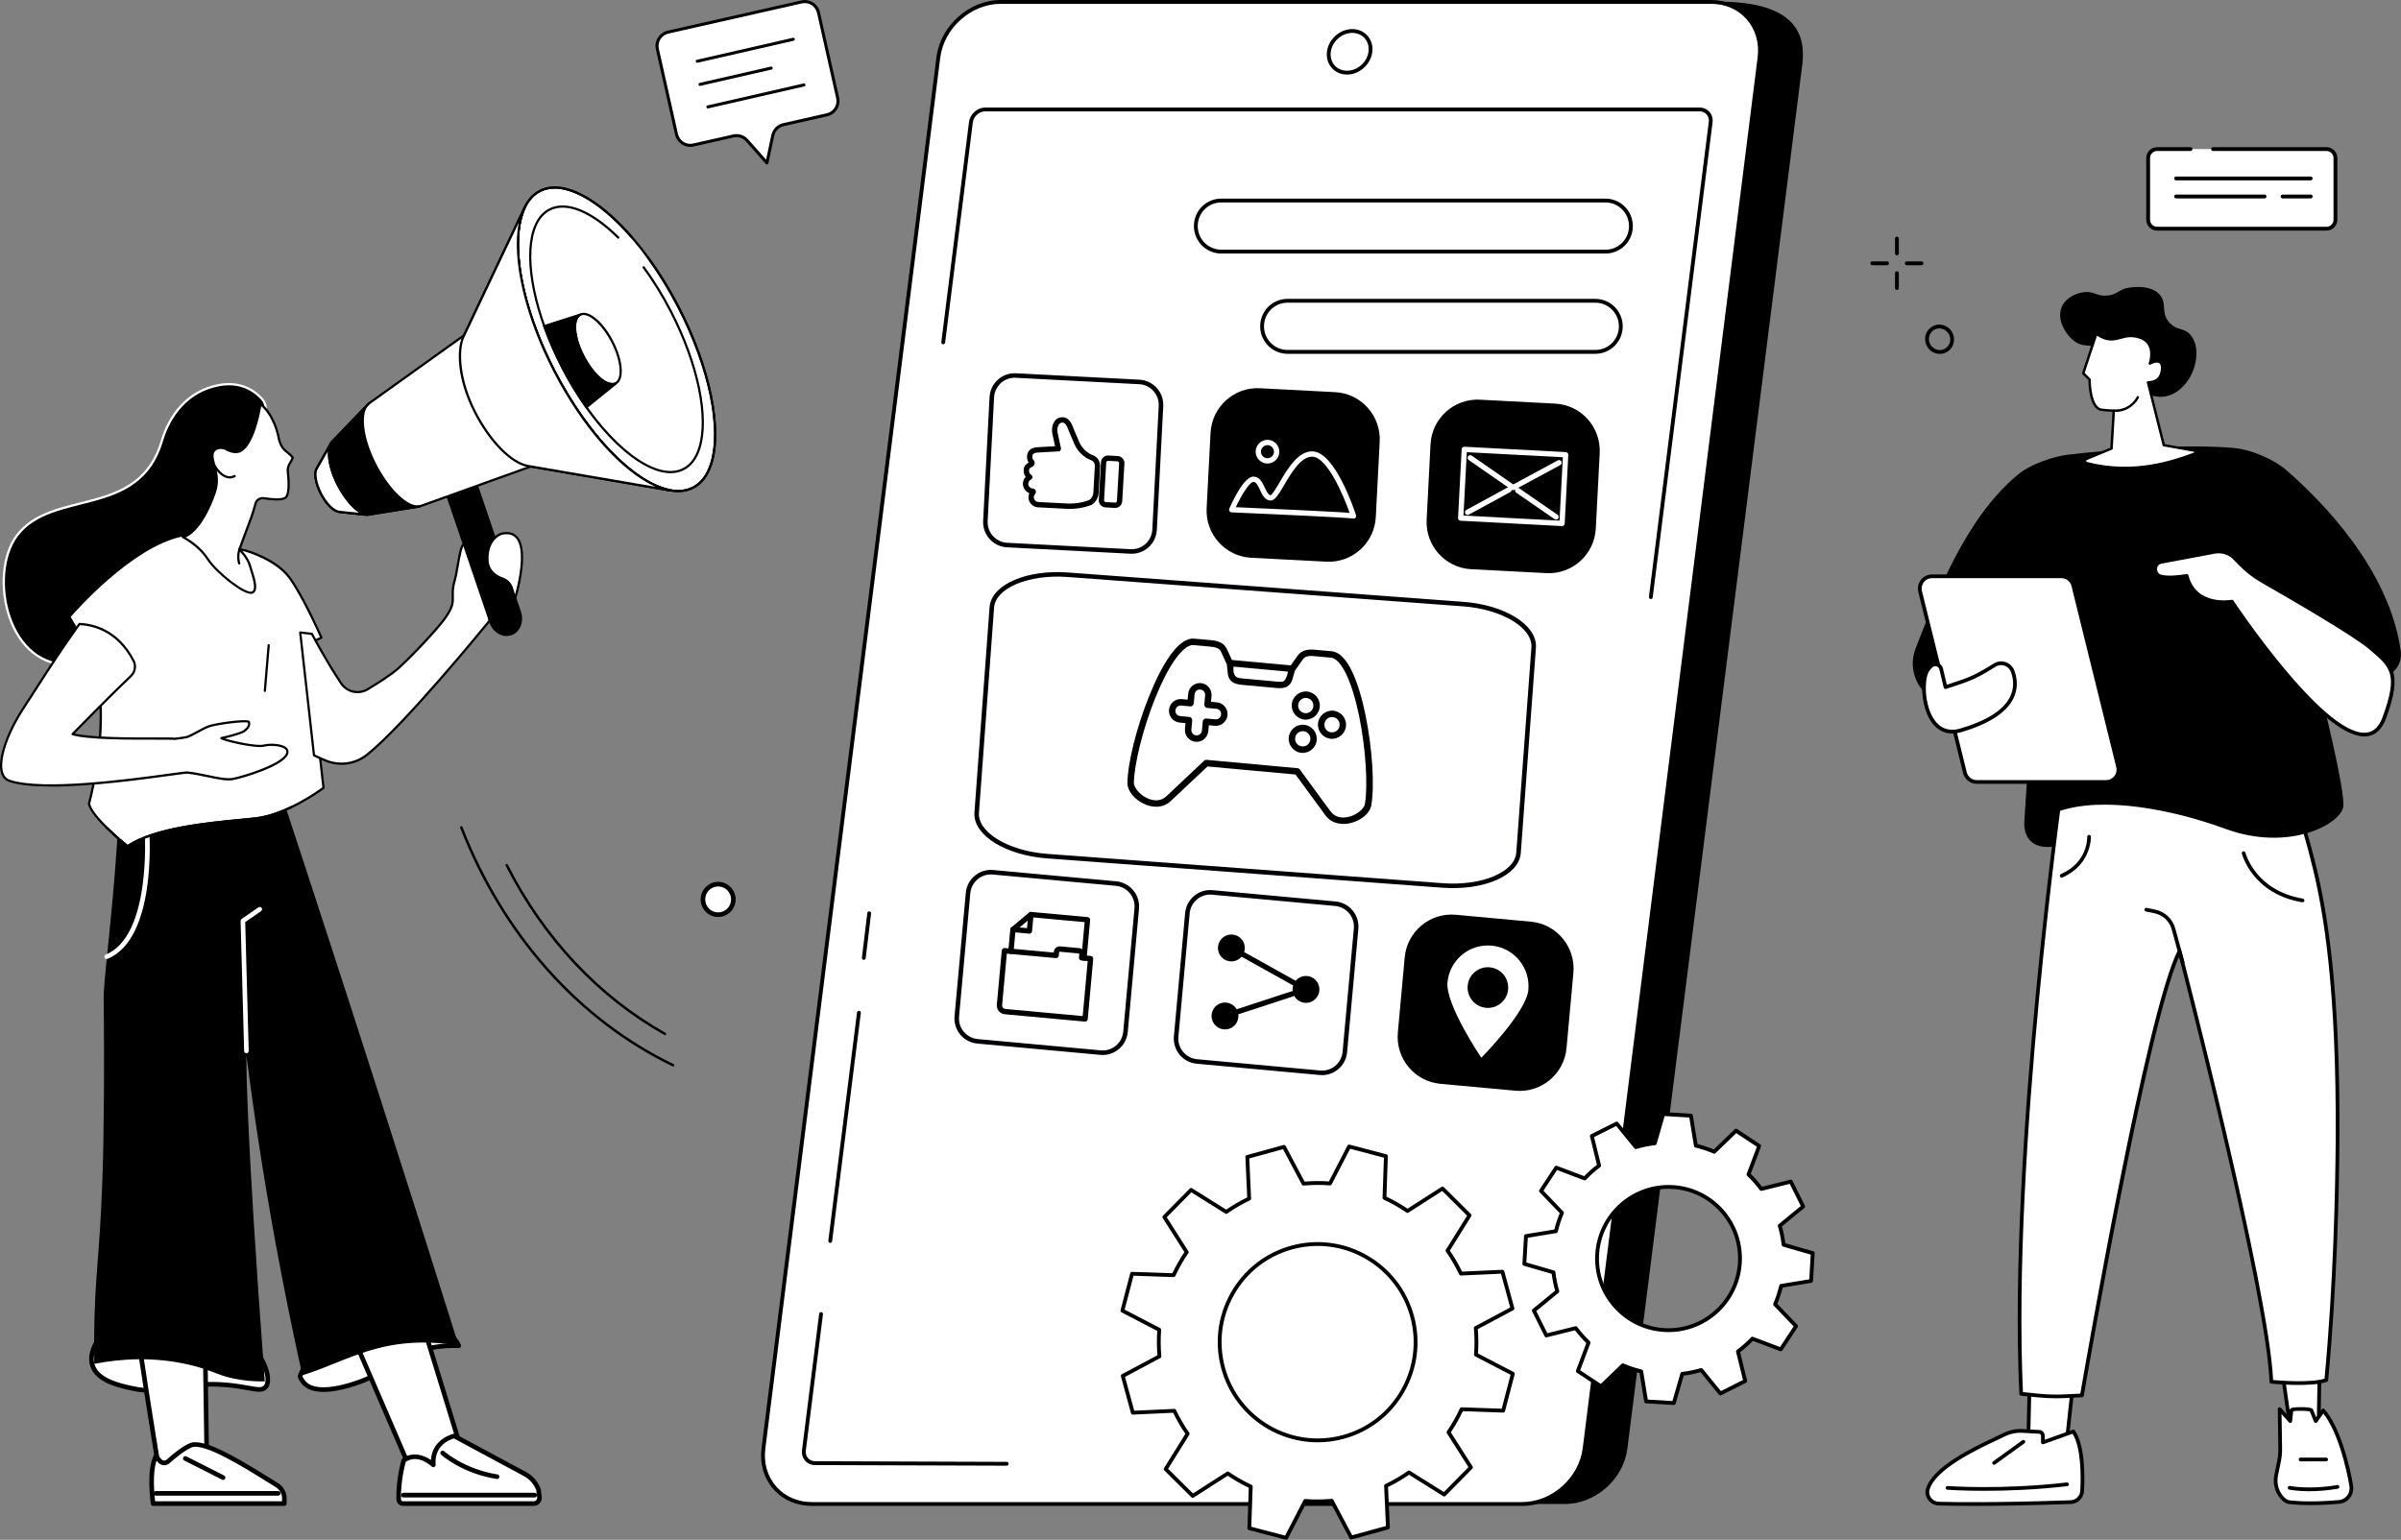 <svg xmlns="http://www.w3.org/2000/svg" width="530" height="340" viewBox="0 0 530 340" fill="none"><rect x="0" y="0" width="530" height="340" fill="#808080" stroke="none"/><path d="M418.726 56.384C418.494 56.384 418.305 56.194 418.305 55.961V52.681C418.305 52.447 418.494 52.257 418.726 52.257C418.959 52.257 419.148 52.447 419.148 52.681V55.961C419.148 56.194 418.959 56.384 418.726 56.384Z" fill="black"></path><path d="M418.726 64.027C418.494 64.027 418.305 63.838 418.305 63.604V60.324C418.305 60.091 418.494 59.901 418.726 59.901C418.959 59.901 419.148 60.091 419.148 60.324V63.604C419.148 63.838 418.959 64.027 418.726 64.027Z" fill="black"></path><path d="M416.553 58.566H413.285C413.052 58.566 412.863 58.376 412.863 58.142C412.863 57.909 413.052 57.719 413.285 57.719H416.553C416.786 57.719 416.975 57.909 416.975 58.142C416.975 58.376 416.786 58.566 416.553 58.566Z" fill="black"></path><path d="M424.168 58.566H420.9C420.668 58.566 420.479 58.376 420.479 58.142C420.479 57.909 420.668 57.719 420.9 57.719H424.168C424.401 57.719 424.59 57.909 424.59 58.142C424.59 58.376 424.401 58.566 424.168 58.566Z" fill="black"></path><path d="M428.193 78.143C427.6 78.143 427.015 77.976 426.495 77.651C424.987 76.706 424.496 74.71 425.401 73.203C425.837 72.477 426.528 71.966 427.35 71.766C428.186 71.565 429.055 71.707 429.796 72.171C431.305 73.112 431.795 75.108 430.89 76.618C430.454 77.344 429.763 77.855 428.942 78.056C428.695 78.114 428.444 78.143 428.197 78.143H428.193ZM428.095 72.521C427.913 72.521 427.728 72.543 427.546 72.587C426.946 72.733 426.441 73.105 426.121 73.638C425.452 74.754 425.819 76.232 426.939 76.932C427.484 77.275 428.124 77.381 428.742 77.231C429.342 77.085 429.847 76.713 430.167 76.18C430.836 75.064 430.469 73.587 429.349 72.886C428.964 72.645 428.531 72.521 428.095 72.521Z" fill="black"></path><path d="M345.446 332.097H188.643C181.885 332.097 177.098 326.628 177.952 319.878L216.564 14.324C217.418 7.578 223.587 2.105 230.341 2.105L379.274 0.365C396.37 0.365 398.689 7.578 397.835 14.324L359.227 319.878C358.373 326.625 352.204 332.097 345.45 332.097H345.446Z" fill="black"></path><path d="M336.013 332.097H179.209C172.452 332.097 167.664 326.599 168.519 319.817L207.127 12.704C207.981 5.922 214.15 0.423 220.904 0.423H377.707C384.465 0.423 389.252 5.922 388.398 12.704L349.79 319.817C348.935 326.599 342.767 332.097 336.013 332.097Z" fill="white"></path><path d="M336.012 332.521H179.209C175.836 332.521 172.822 331.203 170.725 328.814C168.602 326.398 167.671 323.184 168.1 319.762L206.709 12.649C207.585 5.673 213.953 0 220.904 0H377.707C381.08 0 384.094 1.317 386.191 3.707C388.314 6.122 389.245 9.337 388.816 12.755L350.207 319.871C349.331 326.847 342.963 332.521 336.012 332.521ZM220.907 0.846C214.368 0.846 208.373 6.188 207.548 12.755L168.94 319.871C168.54 323.049 169.402 326.026 171.361 328.255C173.298 330.459 176.087 331.674 179.213 331.674H336.016C342.559 331.674 348.55 326.333 349.375 319.765L387.983 12.649C388.383 9.472 387.522 6.494 385.562 4.265C383.625 2.061 380.837 0.846 377.71 0.846H220.907Z" fill="black"></path><path d="M177.454 320.24L214.321 26.999C214.518 25.434 215.943 24.164 217.502 24.164H375.149C376.708 24.164 377.813 25.434 377.617 26.999L340.75 320.24C340.554 321.805 339.129 323.075 337.569 323.075H179.922C178.363 323.075 177.258 321.805 177.454 320.24Z" fill="white"></path><path d="M297.342 16.466C296 16.466 294.801 15.94 293.965 14.988C293.118 14.025 292.747 12.748 292.918 11.391C293.263 8.651 295.764 6.421 298.497 6.421C299.839 6.421 301.035 6.947 301.875 7.899C302.721 8.862 303.092 10.139 302.921 11.496C302.576 14.236 300.075 16.466 297.342 16.466ZM298.501 7.264C296.178 7.264 294.052 9.161 293.757 11.493C293.619 12.606 293.917 13.649 294.601 14.426C295.277 15.196 296.251 15.616 297.345 15.616C299.668 15.616 301.795 13.718 302.089 11.387C302.227 10.274 301.929 9.231 301.246 8.454C300.569 7.684 299.595 7.264 298.501 7.264Z" fill="black"></path><path d="M364.406 132.273C364.406 132.273 364.37 132.273 364.352 132.273C364.119 132.244 363.956 132.032 363.988 131.799L377.198 26.944C377.278 26.306 377.107 25.707 376.718 25.266C376.333 24.828 375.777 24.587 375.148 24.587H217.501C216.149 24.587 214.91 25.693 214.739 27.054L208.628 75.648C208.599 75.882 208.388 76.046 208.156 76.017C207.923 75.987 207.759 75.776 207.789 75.542L213.899 26.948C214.121 25.182 215.735 23.745 217.498 23.745H375.145C376.017 23.745 376.798 24.088 377.347 24.712C377.9 25.339 378.143 26.174 378.031 27.058L364.821 131.912C364.795 132.127 364.614 132.28 364.403 132.28L364.406 132.273Z" fill="black"></path><path d="M190.677 211.942C190.677 211.942 190.645 211.942 190.626 211.942C190.394 211.912 190.23 211.701 190.259 211.471L191.452 201.609C191.481 201.375 191.691 201.215 191.92 201.24C192.153 201.27 192.317 201.481 192.288 201.711L191.095 211.573C191.07 211.788 190.888 211.945 190.677 211.945V211.942Z" fill="black"></path><path d="M183.265 274.44C183.265 274.44 183.229 274.44 183.21 274.44C182.978 274.411 182.814 274.199 182.843 273.966L189.179 223.569C189.208 223.336 189.423 223.179 189.652 223.201C189.884 223.23 190.048 223.442 190.019 223.675L183.683 274.072C183.657 274.287 183.476 274.44 183.265 274.44Z" fill="black"></path><path d="M222.216 323.64L179.921 323.502C179.049 323.502 178.267 323.159 177.722 322.535C177.17 321.907 176.926 321.072 177.039 320.189L180.823 290.1C180.852 289.866 181.063 289.709 181.295 289.731C181.528 289.76 181.692 289.972 181.662 290.205L177.878 320.295C177.798 320.933 177.969 321.531 178.358 321.973C178.744 322.411 179.3 322.651 179.929 322.651L222.226 322.794C222.459 322.794 222.648 322.983 222.648 323.217C222.648 323.45 222.459 323.64 222.226 323.64H222.216Z" fill="black"></path><path d="M354.391 55.986H269.588C267.883 55.986 266.247 55.257 265.106 53.987C263.961 52.717 263.404 51.013 263.575 49.309C263.888 46.201 266.472 43.855 269.588 43.855H354.391C356.096 43.855 357.731 44.585 358.873 45.854C360.018 47.124 360.574 48.828 360.403 50.532C360.091 53.64 357.506 55.986 354.391 55.986ZM269.588 44.701C266.909 44.701 264.684 46.719 264.415 49.393C264.266 50.86 264.746 52.327 265.731 53.418C266.716 54.512 268.123 55.136 269.588 55.136H354.391C357.07 55.136 359.294 53.118 359.563 50.444C359.713 48.977 359.233 47.511 358.248 46.42C357.262 45.325 355.856 44.701 354.391 44.701H269.588Z" fill="black"></path><path d="M352.158 78.125H284.215C282.51 78.125 280.874 77.396 279.733 76.126C278.588 74.856 278.031 73.153 278.202 71.449C278.515 68.34 281.099 65.994 284.215 65.994H352.158C353.863 65.994 355.499 66.724 356.64 67.993C357.785 69.263 358.341 70.971 358.171 72.671C357.858 75.779 355.273 78.125 352.158 78.125ZM284.215 66.837C281.536 66.837 279.311 68.855 279.042 71.529C278.893 72.996 279.373 74.462 280.358 75.553C281.343 76.648 282.75 77.272 284.215 77.272H352.158C354.837 77.272 357.062 75.254 357.331 72.58C357.48 71.113 357 69.646 356.015 68.555C355.03 67.461 353.623 66.837 352.158 66.837H284.215Z" fill="black"></path><path d="M333.862 288.925L331.645 280.803L322.481 281.219C321.63 279.432 320.649 277.735 319.537 276.148L324.389 268.355L318.421 262.433L310.692 267.388C309.082 266.282 307.384 265.312 305.614 264.487L305.93 255.293L297.806 253.159L293.589 261.313C291.663 261.163 289.707 261.178 287.737 261.357L283.429 253.239L275.33 255.465L275.745 264.651C273.96 265.502 272.27 266.49 270.688 267.603L262.916 262.74L257.009 268.727L261.953 276.476C260.848 278.089 259.881 279.793 259.06 281.566L249.892 281.248L247.762 289.396L255.893 293.624C255.741 295.558 255.759 297.517 255.937 299.491L247.842 303.811L250.059 311.932L259.223 311.516C260.074 313.304 261.055 315.001 262.168 316.588L257.315 324.381L263.284 330.303L271.012 325.348C272.622 326.453 274.32 327.424 276.09 328.248L275.774 337.443L283.898 339.577L288.115 331.423C290.041 331.576 291.997 331.558 293.964 331.379L298.275 339.497L306.374 337.271L305.956 328.084C307.741 327.234 309.431 326.245 311.012 325.133L318.784 329.996L324.691 324.009L319.747 316.259C320.853 314.647 321.819 312.943 322.641 311.17L331.809 311.487L333.939 303.34L325.807 299.112C325.96 297.178 325.942 295.219 325.764 293.245L333.859 288.925H333.862ZM296.563 317.277C285.047 320.441 273.156 313.64 270.001 302.096C266.85 290.549 273.625 278.625 285.141 275.462C296.657 272.299 308.548 279.1 311.703 290.643C314.855 302.191 308.079 314.114 296.563 317.277Z" fill="white"></path><path d="M283.901 340C283.865 340 283.828 339.996 283.796 339.985L275.671 337.851C275.482 337.8 275.351 337.625 275.355 337.428L275.66 328.515C274.046 327.748 272.483 326.854 271.007 325.855L263.512 330.66C263.345 330.766 263.13 330.744 262.988 330.605L257.02 324.684C256.878 324.545 256.852 324.326 256.958 324.158L261.662 316.602C260.658 315.146 259.753 313.585 258.964 311.954L250.08 312.359C249.888 312.374 249.706 312.239 249.655 312.049L247.438 303.927C247.387 303.738 247.474 303.533 247.645 303.442L255.496 299.254C255.347 297.444 255.333 295.638 255.457 293.876L247.568 289.778C247.394 289.687 247.303 289.487 247.354 289.297L249.484 281.15C249.535 280.96 249.72 280.825 249.906 280.836L258.797 281.142C259.561 279.53 260.451 277.961 261.451 276.476L256.66 268.96C256.554 268.792 256.576 268.573 256.714 268.435L262.621 262.448C262.759 262.305 262.978 262.283 263.145 262.386L270.68 267.103C272.131 266.096 273.69 265.188 275.315 264.396L274.912 255.486C274.904 255.289 275.031 255.11 275.221 255.059L283.319 252.834C283.509 252.783 283.708 252.867 283.803 253.042L287.983 260.915C289.786 260.766 291.589 260.751 293.345 260.875L297.431 252.969C297.522 252.794 297.722 252.706 297.911 252.753L306.035 254.888C306.224 254.939 306.355 255.114 306.351 255.311L306.046 264.228C307.656 264.994 309.22 265.888 310.699 266.888L318.195 262.083C318.362 261.977 318.576 261.999 318.718 262.137L324.687 268.059C324.829 268.198 324.854 268.417 324.749 268.584L320.045 276.14C321.048 277.596 321.953 279.158 322.742 280.789L331.626 280.384C331.819 280.376 332.001 280.504 332.052 280.694L334.269 288.815C334.32 289.005 334.233 289.209 334.062 289.3L326.21 293.489C326.359 295.299 326.374 297.105 326.25 298.867L334.138 302.964C334.313 303.055 334.403 303.256 334.353 303.446L332.222 311.593C332.175 311.779 332.004 311.91 331.815 311.91C331.812 311.91 331.804 311.91 331.801 311.91L322.909 311.604C322.142 313.22 321.252 314.785 320.256 316.27L325.05 323.786C325.156 323.954 325.134 324.173 324.996 324.312L319.089 330.299C318.951 330.441 318.733 330.463 318.565 330.361L311.03 325.643C309.579 326.647 308.024 327.555 306.395 328.35L306.799 337.26C306.806 337.457 306.679 337.636 306.49 337.687L298.391 339.912C298.202 339.964 298.002 339.876 297.907 339.705L293.727 331.831C291.924 331.981 290.121 331.995 288.365 331.871L284.279 339.781C284.206 339.923 284.061 340.011 283.905 340.011L283.901 340ZM276.209 337.118L283.679 339.081L287.74 331.225C287.82 331.076 287.98 330.985 288.147 330.999C290.037 331.149 291.982 331.134 293.927 330.959C294.094 330.941 294.257 331.032 294.337 331.182L298.489 339L305.937 336.954L305.537 328.106C305.53 327.934 305.624 327.778 305.777 327.705C307.54 326.862 309.223 325.88 310.772 324.789C310.91 324.691 311.092 324.687 311.237 324.775L318.722 329.46L324.152 323.954L319.391 316.489C319.3 316.347 319.303 316.161 319.398 316.022C320.485 314.435 321.448 312.742 322.259 310.994C322.331 310.841 322.484 310.728 322.655 310.75L331.488 311.057L333.447 303.566L325.614 299.494C325.465 299.418 325.374 299.254 325.388 299.086C325.537 297.189 325.523 295.24 325.348 293.288C325.334 293.12 325.421 292.956 325.57 292.876L333.367 288.713L331.328 281.245L322.502 281.646C322.339 281.657 322.175 281.558 322.102 281.405C321.263 279.639 320.285 277.954 319.194 276.396C319.096 276.257 319.092 276.071 319.18 275.929L323.851 268.424L318.358 262.977L310.913 267.752C310.772 267.844 310.586 267.84 310.448 267.745C308.863 266.654 307.177 265.691 305.432 264.877C305.279 264.804 305.181 264.648 305.188 264.48L305.494 255.625L298.023 253.662L293.963 261.517C293.883 261.667 293.723 261.758 293.556 261.743C291.666 261.594 289.721 261.608 287.776 261.784C287.609 261.798 287.445 261.711 287.365 261.561L283.214 253.742L275.766 255.789L276.166 264.637C276.173 264.808 276.078 264.965 275.926 265.038C274.166 265.877 272.483 266.859 270.931 267.953C270.793 268.052 270.611 268.055 270.466 267.968L262.981 263.283L257.55 268.789L262.312 276.253C262.403 276.396 262.4 276.582 262.305 276.72C261.218 278.311 260.255 280.004 259.444 281.752C259.371 281.905 259.219 282.011 259.048 281.996L250.215 281.69L248.255 289.18L256.089 293.252C256.238 293.328 256.329 293.493 256.314 293.66C256.165 295.558 256.18 297.506 256.354 299.458C256.369 299.626 256.282 299.79 256.133 299.87L248.335 304.033L250.375 311.502L259.201 311.1C259.368 311.089 259.528 311.188 259.601 311.341C260.44 313.107 261.418 314.793 262.509 316.35C262.607 316.489 262.61 316.675 262.523 316.817L257.852 324.322L263.345 329.77L270.789 324.994C270.931 324.903 271.116 324.906 271.255 325.001C272.84 326.092 274.526 327.055 276.271 327.869C276.424 327.942 276.522 328.099 276.515 328.266L276.209 337.121V337.118ZM290.859 318.474C281.175 318.474 272.272 312.016 269.597 302.209C268.041 296.514 268.79 290.556 271.709 285.426C274.624 280.296 279.357 276.615 285.035 275.057C296.755 271.839 308.903 278.782 312.113 290.537C313.669 296.233 312.92 302.191 310.001 307.32C307.086 312.45 302.353 316.132 296.675 317.689C294.734 318.222 292.782 318.478 290.862 318.478L290.859 318.474ZM290.848 275.111C289.001 275.111 287.122 275.356 285.257 275.87C279.797 277.37 275.246 280.913 272.44 285.845C269.637 290.778 268.914 296.51 270.411 301.983C273.497 313.286 285.181 319.966 296.453 316.869C301.913 315.369 306.464 311.826 309.27 306.894C312.073 301.961 312.796 296.229 311.299 290.756C308.722 281.325 300.161 275.111 290.848 275.111Z" fill="black"></path><path d="M399.777 282.842L400.14 276.709L393.71 274.849C393.543 273.415 393.259 272.01 392.859 270.653L398.032 266.406L395.288 260.911L388.788 262.524C387.934 261.382 386.989 260.313 385.956 259.328L388.323 253.049L383.208 249.667L378.388 254.315C377.09 253.757 375.734 253.308 374.335 252.972L373.255 246.35L367.137 245.985L365.28 252.432C363.848 252.604 362.448 252.888 361.096 253.286L356.861 248.101L351.379 250.852L352.986 257.369C351.845 258.226 350.78 259.175 349.798 260.207L343.535 257.836L340.161 262.965L344.796 267.796C344.24 269.095 343.793 270.456 343.455 271.861L336.85 272.948L336.486 279.081L342.917 280.942C343.088 282.375 343.368 283.78 343.767 285.137L338.595 289.384L341.339 294.879L347.839 293.266C348.693 294.408 349.638 295.477 350.67 296.462L348.304 302.741L353.419 306.124L358.239 301.475C359.536 302.034 360.892 302.482 362.292 302.818L363.375 309.44L369.493 309.805L371.351 303.358C372.783 303.187 374.182 302.902 375.534 302.504L379.769 307.689L385.251 304.938L383.644 298.422C384.786 297.564 385.851 296.616 386.832 295.583L393.096 297.955L396.469 292.825L391.834 287.994C392.39 286.695 392.838 285.334 393.176 283.93L399.781 282.842H399.777ZM367.374 293.686C358.675 293.168 352.045 285.681 352.564 276.961C353.084 268.241 360.554 261.59 369.253 262.108C377.952 262.626 384.582 270.113 384.062 278.833C383.543 287.553 376.072 294.204 367.374 293.686Z" fill="white"></path><path d="M369.482 310.232C369.482 310.232 369.464 310.232 369.457 310.232L363.339 309.867C363.143 309.856 362.979 309.71 362.946 309.513L361.91 303.168C360.674 302.855 359.468 302.457 358.319 301.979L353.699 306.434C353.557 306.572 353.339 306.591 353.175 306.481L348.061 303.099C347.897 302.99 347.828 302.782 347.897 302.595L350.165 296.575C349.264 295.696 348.424 294.744 347.661 293.744L341.43 295.291C341.238 295.339 341.041 295.247 340.954 295.069L338.213 289.574C338.126 289.395 338.17 289.184 338.322 289.056L343.28 284.984C342.942 283.784 342.692 282.536 342.528 281.27L336.367 279.486C336.178 279.431 336.05 279.252 336.061 279.055L336.425 272.922C336.436 272.725 336.581 272.561 336.777 272.528L343.11 271.485C343.422 270.244 343.822 269.037 344.298 267.884L339.856 263.254C339.718 263.111 339.7 262.893 339.809 262.728L343.182 257.599C343.291 257.434 343.499 257.365 343.684 257.434L349.686 259.707C350.562 258.806 351.51 257.96 352.51 257.194L350.972 250.947C350.925 250.754 351.016 250.557 351.194 250.466L356.676 247.715C356.854 247.627 357.065 247.671 357.192 247.824L361.249 252.793C362.448 252.454 363.692 252.202 364.957 252.038L366.738 245.858C366.792 245.668 366.97 245.544 367.167 245.555L373.285 245.92C373.481 245.931 373.644 246.077 373.677 246.274L374.713 252.618C375.949 252.932 377.152 253.33 378.305 253.808L382.925 249.353C383.067 249.218 383.285 249.196 383.448 249.306L388.563 252.688C388.726 252.797 388.795 253.005 388.726 253.191L386.458 259.211C387.36 260.09 388.199 261.043 388.966 262.042L395.197 260.495C395.39 260.448 395.586 260.539 395.673 260.718L398.414 266.213C398.501 266.388 398.458 266.603 398.305 266.731L393.347 270.802C393.685 272.003 393.935 273.251 394.099 274.517L400.261 276.301C400.45 276.355 400.577 276.534 400.566 276.731L400.202 282.864C400.191 283.061 400.046 283.226 399.85 283.258L393.517 284.302C393.205 285.542 392.809 286.75 392.329 287.903L396.771 292.533C396.909 292.675 396.927 292.894 396.818 293.058L393.445 298.188C393.336 298.352 393.128 298.422 392.943 298.352L386.938 296.079C386.058 296.984 385.11 297.827 384.113 298.593L385.651 304.839C385.698 305.033 385.608 305.23 385.429 305.321L379.948 308.072C379.773 308.159 379.559 308.116 379.431 307.962L375.375 302.993C374.179 303.333 372.932 303.584 371.667 303.748L369.886 309.929C369.835 310.111 369.668 310.235 369.482 310.235V310.232ZM363.728 309.042L369.173 309.367L370.94 303.245C370.987 303.081 371.125 302.964 371.296 302.942C372.707 302.774 374.092 302.493 375.411 302.103C375.575 302.056 375.749 302.11 375.855 302.242L379.875 307.163L384.753 304.715L383.23 298.527C383.19 298.363 383.252 298.188 383.386 298.086C384.502 297.247 385.56 296.309 386.524 295.295C386.64 295.171 386.818 295.131 386.978 295.193L392.925 297.444L395.928 292.88L391.529 288.293C391.413 288.169 391.38 287.991 391.445 287.834C391.987 286.564 392.431 285.218 392.765 283.839C392.805 283.674 392.939 283.547 393.107 283.521L399.381 282.489L399.704 277.03L393.597 275.265C393.434 275.217 393.314 275.075 393.296 274.907C393.128 273.495 392.849 272.109 392.46 270.781C392.412 270.616 392.467 270.441 392.598 270.332L397.509 266.3L395.07 261.411L388.897 262.944C388.734 262.984 388.559 262.922 388.457 262.787C387.621 261.667 386.683 260.609 385.673 259.642C385.549 259.525 385.509 259.346 385.571 259.186L387.818 253.22L383.266 250.21L378.69 254.625C378.566 254.742 378.388 254.775 378.232 254.709C376.963 254.165 375.622 253.72 374.244 253.388C374.081 253.348 373.953 253.213 373.928 253.045L372.903 246.759L367.457 246.434L365.691 252.556C365.644 252.721 365.505 252.837 365.335 252.859C363.928 253.027 362.543 253.308 361.22 253.698C361.056 253.746 360.882 253.691 360.776 253.56L356.756 248.634L351.877 251.082L353.401 257.27C353.441 257.434 353.379 257.609 353.244 257.712C352.125 258.551 351.07 259.492 350.107 260.503C349.991 260.627 349.813 260.667 349.653 260.605L343.706 258.354L340.703 262.918L345.102 267.504C345.218 267.628 345.251 267.807 345.185 267.964C344.644 269.234 344.2 270.576 343.866 271.959C343.826 272.123 343.691 272.251 343.524 272.276L337.25 273.309L336.926 278.767L343.033 280.533C343.197 280.58 343.317 280.723 343.335 280.891C343.502 282.303 343.782 283.693 344.171 285.017C344.218 285.181 344.164 285.356 344.033 285.466L339.122 289.497L341.561 294.386L347.733 292.854C347.897 292.814 348.072 292.876 348.173 293.011C349.009 294.131 349.947 295.189 350.958 296.156C351.081 296.273 351.121 296.451 351.06 296.612L348.813 302.574L353.364 305.584L357.941 301.169C358.064 301.052 358.243 301.016 358.399 301.085C359.664 301.629 361.005 302.074 362.387 302.406C362.55 302.446 362.677 302.581 362.703 302.749L363.732 309.035L363.728 309.042ZM368.315 294.138C367.995 294.138 367.672 294.127 367.348 294.109C363.03 293.854 359.071 291.924 356.196 288.684C353.324 285.44 351.885 281.27 352.143 276.939C352.674 268 360.362 261.159 369.275 261.689C373.594 261.944 377.552 263.874 380.428 267.114C383.299 270.357 384.739 274.528 384.481 278.858C383.968 287.472 376.811 294.138 368.315 294.138ZM367.396 293.266C375.844 293.766 383.132 287.283 383.637 278.807C383.881 274.703 382.518 270.748 379.795 267.676C377.072 264.6 373.317 262.776 369.224 262.531C360.765 262.028 353.488 268.515 352.983 276.99C352.739 281.095 354.102 285.05 356.825 288.122C359.548 291.198 363.303 293.022 367.396 293.266Z" fill="black"></path><path d="M513.563 32.92H476.154C475.066 32.92 474.184 33.806 474.184 34.898V48.518C474.184 49.61 475.066 50.495 476.154 50.495H513.563C514.651 50.495 515.533 49.61 515.533 48.518V34.898C515.533 33.806 514.651 32.92 513.563 32.92Z" fill="white"></path><path d="M513.559 50.918H476.154C474.834 50.918 473.762 49.842 473.762 48.518V34.898C473.762 33.573 474.834 32.497 476.154 32.497H483.533C483.765 32.497 483.954 32.687 483.954 32.92C483.954 33.154 483.765 33.343 483.533 33.343H476.154C475.299 33.343 474.605 34.04 474.605 34.898V48.518C474.605 49.375 475.299 50.072 476.154 50.072H513.559C514.413 50.072 515.107 49.375 515.107 48.518V34.898C515.107 34.04 514.413 33.343 513.559 33.343H488.506C488.273 33.343 488.084 33.154 488.084 32.92C488.084 32.687 488.273 32.497 488.506 32.497H513.559C514.878 32.497 515.951 33.573 515.951 34.898V48.518C515.951 49.842 514.878 50.918 513.559 50.918Z" fill="black"></path><path d="M510.073 39.827H480.346C480.113 39.827 479.924 39.637 479.924 39.404C479.924 39.17 480.113 38.98 480.346 38.98H510.073C510.306 38.98 510.495 39.17 510.495 39.404C510.495 39.637 510.306 39.827 510.073 39.827Z" fill="black"></path><path d="M510.073 43.811H503.857C503.625 43.811 503.436 43.622 503.436 43.388C503.436 43.155 503.625 42.965 503.857 42.965H510.073C510.306 42.965 510.495 43.155 510.495 43.388C510.495 43.622 510.306 43.811 510.073 43.811Z" fill="black"></path><path d="M499.884 43.811H480.346C480.113 43.811 479.924 43.622 479.924 43.388C479.924 43.155 480.113 42.965 480.346 42.965H499.884C500.117 42.965 500.306 43.155 500.306 43.388C500.306 43.622 500.117 43.811 499.884 43.811Z" fill="black"></path><path d="M68.729 298.341L66.221 303.84C66.333 304.307 66.588 304.766 67.09 305.343C69.754 308.393 76.966 305.96 78.689 305.379C85.029 303.241 85.832 300.607 91.535 298.586C95.454 297.2 98.98 297.061 101.259 297.141C100.99 296.579 100.518 295.7 99.653 294.919C98.42 293.806 96.334 292.694 92.909 292.683C86.061 292.664 68.725 298.341 68.725 298.341H68.729Z" fill="white"></path><path d="M71.415 307.349C68.87 307.349 67.474 306.558 66.707 305.678C66.166 305.058 65.864 304.529 65.726 303.96C65.697 303.847 65.711 303.73 65.759 303.628L68.267 298.13C68.325 298.002 68.438 297.9 68.572 297.856C69.281 297.623 86.006 292.175 92.88 292.175H92.916C96.613 292.186 98.809 293.467 99.998 294.543C100.921 295.375 101.423 296.302 101.721 296.926C101.797 297.086 101.786 297.276 101.688 297.425C101.59 297.575 101.433 297.674 101.244 297.655C97.904 297.539 94.694 298.013 91.706 299.071C89.027 300.02 87.478 301.092 85.839 302.227C84.058 303.46 82.215 304.733 78.852 305.868C75.657 306.944 73.24 307.353 71.415 307.353V307.349ZM66.758 303.88C66.875 304.23 67.1 304.584 67.471 305.007C68.383 306.051 71.029 307.422 78.525 304.898C81.749 303.81 83.534 302.577 85.257 301.384C86.879 300.26 88.558 299.1 91.364 298.108C94.163 297.119 97.144 296.616 100.241 296.616H100.394C100.136 296.196 99.787 295.729 99.311 295.298C97.795 293.927 95.581 293.201 92.906 293.193H92.873C86.566 293.193 71.084 298.115 69.092 298.757L66.755 303.88H66.758Z" fill="black"></path><path d="M90.408 323.997C90.408 323.997 102.044 328.485 102.033 320.834C102.033 320.586 92.472 289.618 92.472 289.618L78.775 297.053L90.411 324.001L90.408 323.997Z" fill="white"></path><path d="M96.899 325.814C93.751 325.814 90.421 324.552 90.222 324.472C90.094 324.421 89.992 324.322 89.938 324.198L78.302 297.25C78.197 297.01 78.295 296.725 78.527 296.601L92.224 289.165C92.359 289.092 92.519 289.085 92.657 289.143C92.799 289.202 92.904 289.319 92.951 289.464C102.534 320.506 102.537 320.736 102.537 320.831C102.537 322.655 101.923 324.005 100.709 324.844C99.669 325.563 98.302 325.811 96.903 325.811L96.899 325.814ZM90.785 323.596C91.904 323.994 97.488 325.836 100.134 324.008C101.061 323.37 101.516 322.348 101.523 320.893C101.218 319.732 95.401 300.837 92.166 290.362L79.422 297.28L90.785 323.596Z" fill="black"></path><path d="M88.971 332.01H117.801C118.579 332.01 119.179 331.324 119.08 330.551L118.866 328.905C118.324 327.446 117.27 326.234 115.9 325.497L100.262 317.077C100.262 317.077 95.216 318.149 95.652 323.458C95.652 323.458 92.257 320.185 89.124 322.476C89.124 322.476 87.902 326.555 88.004 331.069C88.015 331.594 88.448 332.01 88.967 332.01H88.971Z" fill="white"></path><path d="M117.8 332.521H88.971C88.174 332.521 87.516 331.875 87.498 331.079C87.397 326.537 88.589 322.498 88.64 322.33C88.672 322.225 88.738 322.13 88.825 322.064C91.072 320.419 93.587 321.323 95.128 322.381C95.401 317.646 100.105 316.588 100.156 316.577C100.272 316.551 100.396 316.569 100.501 316.628L116.139 325.048C117.619 325.844 118.756 327.15 119.342 328.73C119.356 328.766 119.364 328.803 119.371 328.843L119.585 330.488C119.651 331.003 119.494 331.521 119.156 331.908C118.815 332.298 118.324 332.521 117.804 332.521H117.8ZM89.563 322.79C89.341 323.596 88.425 327.187 88.513 331.058C88.52 331.302 88.723 331.503 88.971 331.503H117.8C118.029 331.503 118.237 331.408 118.389 331.236C118.538 331.065 118.604 330.846 118.575 330.62L118.368 329.033C117.862 327.712 116.903 326.617 115.659 325.946L100.196 317.62C99.352 317.857 95.805 319.109 96.161 323.418C96.179 323.629 96.063 323.826 95.874 323.917C95.685 324.009 95.456 323.972 95.303 323.826C95.179 323.706 92.271 320.977 89.567 322.79H89.563Z" fill="black"></path><path d="M109.737 326.584C109.712 326.584 109.683 326.584 109.657 326.577C102.06 325.377 97.556 321.382 97.367 321.21C97.16 321.024 97.142 320.699 97.327 320.491C97.516 320.283 97.836 320.265 98.043 320.451C98.087 320.491 102.525 324.421 109.81 325.57C110.086 325.614 110.275 325.873 110.232 326.154C110.192 326.406 109.977 326.584 109.73 326.584H109.737Z" fill="black"></path><path d="M118.025 330.645H89.025C88.745 330.645 88.516 330.419 88.516 330.134C88.516 329.85 88.745 329.624 89.025 329.624H118.025C118.305 329.624 118.534 329.85 118.534 330.134C118.534 330.419 118.305 330.645 118.025 330.645Z" fill="black"></path><path d="M28.912 306.507C26.364 305.941 21.482 304.854 20.398 301.504C19.581 298.969 21.333 296.327 21.729 295.725C26.654 288.3 42.972 286.199 52.209 293.47C57.084 297.305 60.385 304.062 58.658 306.218C57.611 307.528 55.401 306.273 49.999 305.799C39.915 304.908 37.338 308.378 28.908 306.503L28.912 306.507Z" fill="white"></path><path d="M33.748 307.579C32.29 307.579 30.683 307.422 28.804 307.007L28.913 306.51L28.8 307.007C26.103 306.408 21.087 305.292 19.916 301.665C19.331 299.852 19.811 297.703 21.308 295.448C23.511 292.124 27.946 289.709 33.468 288.819C40.56 287.673 47.684 289.268 52.523 293.077C56.169 295.944 59.208 300.633 59.589 303.978C59.717 305.076 59.535 305.941 59.055 306.543C58.201 307.612 56.863 307.371 54.642 306.974C53.421 306.755 51.901 306.481 49.956 306.31C45.271 305.894 42.17 306.448 39.433 306.934C37.597 307.262 35.819 307.576 33.744 307.576L33.748 307.579ZM29.022 306.011C33.38 306.981 36.103 306.496 39.258 305.934C42.057 305.434 45.227 304.872 50.047 305.295C52.039 305.471 53.581 305.748 54.824 305.97C56.932 306.35 57.808 306.478 58.266 305.905C58.568 305.529 58.677 304.901 58.586 304.095C58.277 301.417 55.693 296.864 51.901 293.876C47.281 290.238 40.451 288.728 33.635 289.822C28.389 290.669 24.205 292.923 22.159 296.01C20.843 297.995 20.403 299.841 20.887 301.348C21.879 304.42 26.525 305.452 29.026 306.007L29.022 306.011Z" fill="black"></path><path d="M30.327 292.683C29.92 292.942 35.191 325.172 35.191 325.172L45.715 326.46L45.253 295.408L30.331 292.683H30.327Z" fill="white"></path><path d="M45.71 326.971C45.689 326.971 45.67 326.971 45.649 326.967L35.125 325.679C34.9 325.65 34.721 325.479 34.685 325.256C34.671 325.176 33.355 317.105 32.101 309.104C29.516 292.595 29.651 292.507 30.05 292.252C30.159 292.183 30.287 292.157 30.414 292.183L45.336 294.908C45.576 294.952 45.75 295.16 45.754 295.401L46.216 326.453C46.216 326.599 46.157 326.741 46.048 326.84C45.954 326.924 45.834 326.971 45.71 326.971ZM35.63 324.713L45.198 325.884L44.751 295.835L30.839 293.295C31.119 296.528 33.758 313.242 35.634 324.716L35.63 324.713Z" fill="black"></path><path d="M62.764 332.01H33.803C33.803 332.01 32.734 324.797 34.407 321.586L35.308 322.6C35.773 323.126 36.58 323.17 37.1 322.699C38.253 321.659 40.274 319.966 42.019 319.171C45.41 317.62 56.759 325.315 61.106 327.927C62.135 328.547 62.764 329.66 62.764 330.864V332.01Z" fill="white"></path><path d="M62.763 332.52H33.802C33.551 332.52 33.337 332.334 33.301 332.086C33.257 331.783 32.228 324.673 33.955 321.352C34.031 321.203 34.177 321.104 34.344 321.082C34.508 321.06 34.675 321.123 34.784 321.25L35.685 322.265C35.82 322.414 36.005 322.505 36.205 322.516C36.412 322.524 36.605 322.458 36.758 322.319C38.099 321.112 40.066 319.503 41.807 318.704C44.715 317.376 51.956 321.626 59.121 326.099C59.982 326.635 60.742 327.113 61.364 327.486C62.538 328.193 63.268 329.485 63.268 330.86V332.006C63.268 332.287 63.039 332.517 62.76 332.517L62.763 332.52ZM34.249 331.499H62.258V330.86C62.258 329.842 61.716 328.883 60.847 328.361C60.226 327.985 59.459 327.507 58.59 326.967C53.803 323.979 44.889 318.415 42.232 319.634C40.524 320.415 38.495 322.13 37.441 323.078C37.085 323.399 36.627 323.552 36.154 323.534C35.682 323.509 35.245 323.297 34.929 322.943L34.558 322.527C33.599 325.3 34.071 330.05 34.249 331.502V331.499Z" fill="black"></path><path d="M61.411 330.254H34.413C34.133 330.254 33.904 330.028 33.904 329.744C33.904 329.459 34.133 329.233 34.413 329.233H61.411C61.691 329.233 61.92 329.459 61.92 329.744C61.92 330.028 61.691 330.254 61.411 330.254Z" fill="black"></path><path d="M49.255 326.781C49.179 326.781 49.099 326.763 49.026 326.726L40.677 322.498C40.426 322.37 40.324 322.064 40.451 321.812C40.579 321.56 40.884 321.462 41.135 321.586L49.485 325.814C49.735 325.942 49.837 326.248 49.71 326.5C49.619 326.679 49.441 326.781 49.255 326.781Z" fill="black"></path><path d="M101.261 297.145C95.696 279.42 90.076 261.707 84.402 244.008C76.757 220.154 69.018 196.333 61.184 172.548C49.021 173.979 21.86 164.719 24.695 176.843C26.102 182.855 25.971 184.183 25.819 186.42C24.645 203.9 22.82 216.396 22.878 220.767C22.929 224.642 23.081 236.288 22.82 252.21C22.776 254.807 22.707 257.584 22.587 260.926C21.991 277.749 20.868 281.854 20.78 295.554C20.77 297.48 20.777 299.345 20.799 301.158C26.989 299.943 34.059 299.604 41.559 301.3C47.487 302.643 48.16 304.011 53.496 304.733C55.252 304.971 56.891 305.055 58.451 305.018C54.071 246.467 54.394 233.037 54.394 233.037C56.059 246.044 58.127 259.616 60.686 273.692C62.566 284.028 64.601 294.014 66.746 303.657C73.064 301.785 78.604 298.502 86.15 297.104C90.091 296.375 95.122 296.065 101.258 297.141L101.261 297.145Z" fill="black"></path><path d="M54.398 232.57C54.126 232.57 53.9 232.351 53.889 232.074L53.111 203.356C53.108 203.185 53.188 203.021 53.33 202.922L57.056 200.346C57.288 200.186 57.601 200.244 57.761 200.478C57.921 200.711 57.862 201.029 57.63 201.186L54.129 203.605L54.9 232.045C54.907 232.326 54.685 232.559 54.406 232.566H54.391L54.398 232.57Z" fill="white"></path><path d="M23.543 211.755C23.343 211.755 23.154 211.635 23.071 211.438C22.965 211.179 23.089 210.879 23.351 210.774C33.442 206.665 31.959 183.91 31.944 183.68C31.926 183.399 32.137 183.155 32.413 183.136C32.704 183.114 32.936 183.33 32.955 183.607C33.024 184.574 34.499 207.333 23.732 211.719C23.671 211.744 23.605 211.755 23.543 211.755Z" fill="white"></path><path d="M58.636 90.293C58.68 89.516 58.418 88.753 57.906 88.166C56.575 86.641 53.515 84.105 48.422 85.021C41.286 86.305 37.335 91.902 35.75 97.302C30.643 114.694 11.569 107.824 3.728 118.27C-2.695 126.822 1.569 148.125 16.411 146.699C31.253 145.272 50.876 118.97 50.876 118.97L58.011 101.578L58.636 90.289V90.293Z" fill="black" stroke="white" stroke-width="0.5" stroke-miterlimit="10"></path><path d="M16.972 139.022L15.293 136.195C15.293 136.195 28.354 120.791 39.972 118.277L54.297 121.593C54.297 121.593 60.819 123.41 63.861 127.5C66.904 131.587 70.95 140.803 70.95 140.803L67.795 142.222L71.415 173.971C71.415 173.971 63.549 179.944 56.308 180.728C49.07 181.513 34.908 182.301 28.143 186.858C28.143 186.858 20.117 180.414 19.648 177.426C19.648 177.426 27.042 151.073 16.972 139.022Z" fill="white"></path><path d="M28.142 187.102C28.088 187.102 28.033 187.084 27.99 187.048C27.659 186.781 19.884 180.509 19.404 177.463C19.396 177.427 19.404 177.394 19.411 177.357C19.484 177.094 26.656 150.989 16.783 139.179C16.776 139.168 16.768 139.157 16.761 139.146L15.082 136.319C15.027 136.228 15.038 136.115 15.107 136.034C15.238 135.881 28.353 120.539 39.92 118.036C39.956 118.029 39.993 118.029 40.026 118.036L54.351 121.353C54.631 121.429 61 123.243 64.057 127.351C67.082 131.412 71.135 140.61 71.175 140.701C71.229 140.825 71.175 140.971 71.051 141.025L68.059 142.372L71.658 173.942C71.669 174.03 71.633 174.114 71.564 174.168C71.484 174.227 63.559 180.192 56.336 180.976C55.395 181.079 54.326 181.181 53.195 181.29C45.598 182.024 34.115 183.133 28.28 187.066C28.241 187.095 28.19 187.106 28.142 187.106V187.102ZM19.898 177.441C20.396 180.108 27.103 185.69 28.157 186.555C34.14 182.637 45.565 181.531 53.148 180.798C54.279 180.688 55.344 180.586 56.282 180.484C62.905 179.765 70.168 174.581 71.153 173.858L67.55 142.251C67.54 142.146 67.598 142.043 67.696 142L70.629 140.682C69.99 139.249 66.394 131.317 63.668 127.65C60.709 123.677 54.3 121.853 54.235 121.834L39.971 118.532C29.149 120.911 16.91 134.714 15.598 136.224L17.175 138.884C22.417 145.174 22.875 155.338 22.334 162.767C21.777 170.407 20.08 176.792 19.902 177.445L19.898 177.441Z" fill="black"></path><path d="M28.142 187.103C28.087 187.103 28.033 187.084 27.989 187.048C27.964 187.03 25.576 185.103 23.351 182.899C23.253 182.805 23.253 182.648 23.351 182.549C23.445 182.451 23.602 182.451 23.7 182.549C25.601 184.432 27.622 186.11 28.164 186.552C34.147 182.633 45.572 181.528 53.155 180.794C54.286 180.685 55.351 180.583 56.288 180.481C58.659 180.225 61.349 179.375 64.286 177.963C64.409 177.905 64.555 177.956 64.613 178.08C64.671 178.204 64.62 178.35 64.497 178.408C61.508 179.846 58.764 180.707 56.339 180.969C55.398 181.072 54.329 181.174 53.199 181.283C45.601 182.017 34.118 183.126 28.284 187.059C28.244 187.088 28.193 187.099 28.146 187.099L28.142 187.103Z" fill="black"></path><path d="M58.471 152.785C58.471 152.785 58.456 152.785 58.449 152.785C58.314 152.774 58.213 152.653 58.224 152.518L59.063 142.459C59.074 142.324 59.194 142.222 59.328 142.233C59.463 142.244 59.565 142.365 59.554 142.5L58.714 152.558C58.703 152.686 58.598 152.785 58.471 152.785Z" fill="black"></path><path d="M58.241 164.635C56.434 165.087 49.313 163.427 48.863 162.975C48.863 162.975 52.927 162.103 53.883 161.424C54.842 160.749 55.122 160.074 54.955 159.454C54.784 158.834 47.83 159.782 46.194 160.344C44.559 160.91 42.654 162.3 41.185 162.749C40.858 162.851 39.855 162.993 38.441 163.143C38.474 162.884 20.785 163.54 16.016 162.092C16.016 162.092 24.071 153.824 28.902 149.253C29.818 148.385 30.055 147.016 29.473 145.9C25.896 139.015 20.236 137.895 17.543 137.778C12.606 144.575 7.728 152.536 5.387 156.05C0.839 162.876 -1.738 171.155 2.137 172.439C11.523 175.54 39.971 170.454 41.352 170.586C44.908 170.925 49.193 172.446 51.451 171.994C53.708 171.542 62.291 168.991 63.341 166.477C64.159 164.515 60.041 164.186 58.234 164.639L58.241 164.635Z" fill="white"></path><path d="M11.272 173.679C7.546 173.679 4.274 173.402 2.061 172.669C1.188 172.38 0.585 171.76 0.261 170.826C-0.909 167.411 1.988 160.702 5.18 155.911C5.837 154.926 6.699 153.58 7.699 152.022C10.269 148.012 13.787 142.521 17.343 137.632C17.39 137.566 17.47 137.526 17.553 137.53C20.552 137.661 26.118 138.909 29.691 145.787C30.32 146.994 30.065 148.497 29.073 149.435C24.816 153.459 17.979 160.439 16.485 161.968C20.134 162.865 29.477 162.843 34.584 162.832C37.506 162.825 38.248 162.832 38.488 162.894C40.058 162.73 40.876 162.592 41.116 162.519C41.836 162.296 42.668 161.84 43.548 161.358C44.406 160.888 45.289 160.402 46.114 160.118C47.627 159.596 54.046 158.658 54.984 159.155C55.118 159.228 55.169 159.326 55.191 159.395C55.34 159.935 55.257 160.764 54.024 161.636C53.283 162.157 50.88 162.77 49.648 163.059C51.469 163.642 56.663 164.781 58.179 164.405C59.662 164.033 62.505 164.168 63.399 165.215C63.624 165.481 63.839 165.934 63.57 166.579C62.461 169.243 53.744 171.797 51.502 172.245C50.098 172.526 47.983 172.081 45.743 171.607C44.268 171.297 42.741 170.972 41.334 170.841C41.069 170.819 39.393 171.045 37.27 171.337C31.432 172.136 20.083 173.694 11.272 173.694V173.679ZM17.662 138.026C14.144 142.879 10.661 148.311 8.113 152.288C7.113 153.85 6.248 155.196 5.59 156.185C1.77 161.92 -0.229 167.875 0.727 170.666C0.996 171.446 1.494 171.965 2.213 172.202C9.545 174.624 28.924 171.968 37.201 170.834C39.873 170.469 41.065 170.304 41.378 170.337C42.814 170.472 44.355 170.797 45.845 171.114C48.034 171.578 50.102 172.012 51.407 171.753C53.897 171.257 62.156 168.692 63.119 166.382C63.261 166.043 63.232 165.769 63.028 165.532C62.291 164.668 59.651 164.54 58.299 164.879C56.402 165.353 49.2 163.668 48.688 163.157C48.623 163.095 48.601 163 48.626 162.913C48.652 162.825 48.721 162.759 48.812 162.741C49.928 162.5 52.992 161.76 53.744 161.231C54.522 160.683 54.853 160.125 54.733 159.578C54.01 159.239 47.863 160.038 46.278 160.585C45.493 160.855 44.624 161.333 43.788 161.793C42.886 162.289 42.032 162.756 41.265 162.993C40.916 163.099 39.898 163.248 38.473 163.398C38.422 163.402 38.372 163.391 38.328 163.369C38.033 163.325 36.434 163.329 34.591 163.332C28.888 163.347 19.338 163.369 15.954 162.336C15.87 162.311 15.809 162.245 15.787 162.161C15.765 162.077 15.787 161.99 15.848 161.928C15.928 161.844 23.962 153.602 28.742 149.081C29.575 148.293 29.789 147.034 29.262 146.02C25.856 139.46 20.592 138.194 17.67 138.037L17.662 138.026ZM38.197 163.117C38.197 163.117 38.197 163.128 38.197 163.135C38.197 163.128 38.197 163.124 38.197 163.117Z" fill="black"></path><path d="M68.851 139.964C68.851 139.964 71.937 145.885 75.311 150.902C76.601 152.825 79.171 153.39 81.152 152.201C83.511 150.789 86.365 148.968 87.935 147.563C90.923 144.893 96.75 138.665 98.321 136.403C101.163 132.313 99.146 132.262 100.411 127.993C101.018 125.942 101.512 120.389 102.425 120.141C103.915 119.74 105.798 121.947 105.413 126.285C105.096 129.85 106.852 130.853 107.321 132.615C108.099 135.549 108.066 137.052 108.066 137.052C108.066 137.052 89.651 159.775 80.999 166.671C78.35 168.783 74.729 169.21 71.635 167.823L69.32 166.787L66.277 139.65L68.858 139.96L68.851 139.964Z" fill="white"></path><path d="M75.387 168.882C74.086 168.882 72.773 168.608 71.53 168.053L69.215 167.017C69.135 166.981 69.08 166.908 69.069 166.82L66.027 139.683C66.019 139.61 66.045 139.533 66.099 139.482C66.154 139.427 66.227 139.402 66.303 139.413L68.88 139.723C68.96 139.734 69.033 139.781 69.069 139.854C69.098 139.912 72.188 145.823 75.514 150.77C76.732 152.58 79.153 153.12 81.025 151.996C83.224 150.679 86.18 148.807 87.768 147.388C90.811 144.67 96.612 138.438 98.114 136.271C99.757 133.907 99.731 132.973 99.695 131.674C99.669 130.751 99.644 129.7 100.167 127.931C100.375 127.227 100.571 126.096 100.778 124.895C101.342 121.644 101.68 120.094 102.352 119.911C102.916 119.758 103.519 119.922 104.053 120.375C105.289 121.418 105.885 123.64 105.649 126.318C105.442 128.639 106.147 129.843 106.769 130.901C107.085 131.441 107.387 131.955 107.547 132.561C108.325 135.494 108.299 137.005 108.299 137.067C108.299 137.121 108.277 137.172 108.245 137.216C108.059 137.442 89.713 160.041 81.138 166.875C79.469 168.203 77.437 168.889 75.376 168.889L75.387 168.882ZM69.545 166.623L71.734 167.601C74.776 168.962 78.266 168.531 80.843 166.481C89.142 159.87 106.689 138.355 107.816 136.968C107.808 136.618 107.736 135.162 107.081 132.681C106.94 132.137 106.656 131.656 106.354 131.145C105.693 130.021 104.948 128.744 105.166 126.267C105.431 123.301 104.606 121.469 103.744 120.747C103.337 120.404 102.89 120.273 102.487 120.382C102.047 120.502 101.56 123.301 101.269 124.972C101.058 126.187 100.862 127.332 100.644 128.062C100.142 129.759 100.167 130.766 100.193 131.652C100.229 132.991 100.255 134.046 98.521 136.545C96.969 138.778 91.221 144.955 88.099 147.746C86.481 149.194 83.497 151.08 81.279 152.409C79.182 153.667 76.47 153.065 75.107 151.037C72.021 146.451 69.142 141.043 68.695 140.19L66.55 139.931L69.542 166.619L69.545 166.623Z" fill="black"></path><path d="M112.808 140.04C111.001 140.661 108.947 139.438 108.228 137.315L97.086 104.559L103.596 102.322L114.752 135.126C115.465 137.231 114.593 139.427 112.804 140.04H112.808Z" fill="black"></path><path d="M111.841 140.445C111.31 140.445 110.772 140.317 110.263 140.066C109.223 139.555 108.398 138.577 107.998 137.391L96.857 104.635C96.813 104.507 96.882 104.365 97.01 104.321L103.52 102.085C103.582 102.063 103.651 102.067 103.709 102.096C103.767 102.125 103.811 102.176 103.833 102.238L114.989 135.042C115.741 137.267 114.8 139.613 112.888 140.27C112.55 140.387 112.197 140.445 111.841 140.445ZM97.398 104.712L108.46 137.235C108.82 138.3 109.554 139.172 110.478 139.628C111.212 139.989 112.012 140.055 112.728 139.81C114.385 139.241 115.189 137.176 114.523 135.206L103.447 102.636L97.398 104.712Z" fill="black"></path><path d="M102.447 74.042L81.385 89.129L73.181 97.674L69.964 103.391L69.942 103.435C69.31 104.423 69.67 106.704 70.869 109.024C72.054 111.319 73.705 112.906 74.875 112.997L74.839 113.016L81.033 113.683L92.614 111.826L117.202 103.001L147.759 108.254L147.973 108.262C140.274 106.85 129.914 96.554 122.389 81.981C114.872 67.428 112.476 53.042 115.773 45.945H115.766L102.614 73.685L102.447 74.039V74.042Z" fill="white"></path><path d="M153.026 107.662C160.577 103.727 159.117 85.882 149.765 67.804C140.412 49.726 126.71 38.261 119.159 42.196C111.608 46.131 113.068 63.976 122.42 82.054C131.772 100.132 145.475 111.597 153.026 107.662Z" fill="white"></path><path d="M149.71 108.677C146.423 108.677 142.461 106.831 138.201 103.259C132.396 98.389 126.699 90.873 122.17 82.094C115.307 68.803 112.479 55.169 114.962 47.357C115.794 44.748 117.176 42.928 119.069 41.954C122.824 40.02 128.121 41.666 133.984 46.584C139.789 51.454 145.486 58.97 150.015 67.749C156.878 81.04 159.706 94.675 157.223 102.486C156.391 105.095 155.01 106.915 153.116 107.889C152.091 108.418 150.946 108.681 149.71 108.681V108.677ZM122.486 41.655C121.334 41.655 120.265 41.895 119.295 42.392C117.521 43.307 116.219 45.026 115.431 47.507C112.984 55.198 115.798 68.683 122.606 81.865C131.869 99.801 145.457 111.279 152.89 107.448C154.664 106.532 155.966 104.814 156.754 102.333C159.201 94.642 156.387 81.157 149.579 67.975C141.52 52.37 130.193 41.655 122.486 41.655Z" fill="black"></path><path d="M149.71 108.678C146.423 108.678 142.461 106.832 138.201 103.26C132.396 98.389 126.699 90.873 122.17 82.095C115.307 68.803 112.479 55.169 114.962 47.358C115.794 44.749 117.176 42.928 119.069 41.954C121.592 40.655 124.878 40.98 128.575 42.892C132.119 44.723 135.965 47.967 139.691 52.272C139.779 52.374 139.771 52.531 139.666 52.619C139.564 52.706 139.408 52.699 139.32 52.593C131.738 43.844 124.064 39.936 119.291 42.392C117.517 43.308 116.216 45.026 115.427 47.507C112.981 55.198 115.794 68.683 122.603 81.865C130.662 97.47 141.989 108.182 149.695 108.185C150.847 108.185 151.916 107.944 152.887 107.448C154.661 106.532 155.962 104.814 156.751 102.333C159.197 94.642 156.384 81.157 149.575 67.975C147.547 64.042 145.271 60.35 142.817 56.993C142.737 56.884 142.759 56.73 142.868 56.65C142.977 56.57 143.13 56.592 143.21 56.701C145.682 60.076 147.968 63.794 150.011 67.749C156.874 81.04 159.702 94.675 157.22 102.486C156.387 105.095 155.006 106.916 153.112 107.89C152.087 108.419 150.942 108.681 149.706 108.681L149.71 108.678Z" fill="black"></path><path d="M135.893 84.655C137.64 83.744 137.302 79.612 135.136 75.425C132.97 71.239 129.797 68.583 128.05 69.494C126.302 70.405 126.64 74.537 128.806 78.724C130.972 82.91 134.145 85.566 135.893 84.655Z" fill="white"></path><path d="M135.13 85.072C133.207 85.072 130.524 82.58 128.583 78.814C126.973 75.695 126.311 72.481 126.904 70.627C127.111 69.974 127.463 69.514 127.947 69.266C129.848 68.285 133.109 70.945 135.366 75.319C136.976 78.439 137.638 81.653 137.046 83.507C136.838 84.16 136.486 84.619 136.002 84.867C135.737 85.002 135.442 85.072 135.133 85.072H135.13ZM128.823 69.555C128.587 69.555 128.369 69.602 128.172 69.704C127.809 69.89 127.536 70.255 127.373 70.777C126.82 72.513 127.467 75.578 129.023 78.588C131.084 82.58 134.181 85.254 135.781 84.43C136.144 84.24 136.417 83.879 136.58 83.357C137.133 81.62 136.486 78.555 134.93 75.545C133.12 72.043 130.517 69.555 128.823 69.555Z" fill="black"></path><path d="M148.006 104.486C145.123 104.486 141.652 102.869 137.918 99.739C132.836 95.474 127.853 88.896 123.887 81.216C117.878 69.581 115.403 57.643 117.58 50.802C118.311 48.511 119.525 46.912 121.19 46.055C125.014 44.085 130.645 46.354 136.646 52.279C136.744 52.374 136.744 52.531 136.646 52.63C136.552 52.728 136.395 52.728 136.297 52.63C130.459 46.865 125.032 44.629 121.411 46.493C119.866 47.288 118.732 48.788 118.045 50.951C115.904 57.672 118.369 69.46 124.319 80.986C131.364 94.627 141.263 103.993 147.991 103.997C148.994 103.997 149.929 103.789 150.772 103.355C152.317 102.559 153.451 101.06 154.138 98.896C156.279 92.176 153.815 80.387 147.864 68.862C146.068 65.381 144.054 62.116 141.877 59.157C141.797 59.047 141.819 58.894 141.928 58.814C142.037 58.734 142.19 58.755 142.27 58.865C144.462 61.846 146.486 65.137 148.297 68.636C154.305 80.271 156.781 92.209 154.603 99.049C153.873 101.341 152.659 102.939 150.994 103.796C150.092 104.26 149.089 104.489 148.002 104.489L148.006 104.486Z" fill="black"></path><path d="M81.029 113.932C81.029 113.932 81.011 113.932 81.004 113.932L74.809 113.264C74.773 113.26 74.737 113.249 74.707 113.228C73.428 113.023 71.818 111.407 70.647 109.138C69.411 106.741 69.04 104.405 69.724 103.315L69.738 103.282L72.963 97.55C72.963 97.55 72.984 97.513 72.999 97.499L81.203 88.954C81.203 88.954 81.225 88.932 81.236 88.925L102.247 73.879L115.54 45.836C115.57 45.778 115.62 45.73 115.682 45.708C115.744 45.687 115.813 45.69 115.871 45.719C115.991 45.778 116.046 45.927 115.991 46.048C112.625 53.294 115.282 67.687 122.603 81.865C129.935 96.065 140.146 106.576 148.013 108.017C148.14 108.039 148.227 108.156 148.213 108.284C148.198 108.412 148.089 108.499 147.962 108.506L147.747 108.499C147.747 108.499 147.726 108.499 147.711 108.499L117.216 103.256L92.69 112.06C92.69 112.06 92.661 112.067 92.647 112.071L81.065 113.928C81.065 113.928 81.04 113.928 81.025 113.928L81.029 113.932ZM74.995 112.786L81.022 113.436L92.549 111.586L117.114 102.767C117.154 102.753 117.198 102.749 117.238 102.756L144.694 107.477C137.275 104.212 128.605 94.558 122.167 82.091C115.777 69.719 112.923 57.147 114.486 49.204L102.665 74.145C102.647 74.181 102.621 74.214 102.585 74.24L81.541 89.312L73.373 97.816L70.156 103.537C70.156 103.537 70.145 103.555 70.142 103.563C69.557 104.475 69.953 106.722 71.08 108.908C72.185 111.049 73.788 112.666 74.889 112.75C74.926 112.75 74.962 112.764 74.995 112.782V112.786Z" fill="black"></path><path d="M102.488 73.959L115.767 45.945H115.774C112.477 53.042 114.872 67.428 122.39 81.981C129.914 96.554 140.274 106.85 147.974 108.262L147.759 108.254L117.25 103.008L116.545 102.887C112.997 102.26 108.26 97.626 104.872 91.03C101.394 84.258 100.783 77.505 102.32 74.294L102.488 73.955V73.959Z" fill="white"></path><path d="M147.973 108.51H147.965L147.751 108.503C147.751 108.503 147.729 108.503 147.715 108.503L117.205 103.256L116.5 103.139C112.752 102.475 107.99 97.659 104.65 91.15C100.855 83.758 100.662 77.18 102.094 74.196L102.262 73.853L115.54 45.84C115.57 45.781 115.62 45.734 115.682 45.712C115.744 45.69 115.813 45.694 115.871 45.723C115.991 45.781 116.046 45.931 115.991 46.051C112.625 53.297 115.282 67.69 122.603 81.868C129.935 96.068 140.146 106.58 148.013 108.021C148.14 108.043 148.227 108.16 148.213 108.287C148.198 108.415 148.093 108.51 147.969 108.51H147.973ZM114.49 49.211L102.709 74.068L102.541 74.407C101.12 77.374 101.538 83.999 105.093 90.92C108.368 97.298 112.989 102.012 116.591 102.65L117.296 102.767L144.701 107.481C137.282 104.216 128.612 94.562 122.175 82.095C115.784 69.723 112.93 57.15 114.494 49.207L114.49 49.211Z" fill="black"></path><path d="M80.695 113.895C80.695 113.895 80.676 113.895 80.669 113.895L74.809 113.264C74.773 113.26 74.737 113.249 74.707 113.227C73.428 113.023 71.818 111.407 70.647 109.137C69.411 106.74 69.04 104.405 69.724 103.314L69.738 103.282L72.963 97.55C73.028 97.433 73.181 97.389 73.297 97.455C73.413 97.521 73.457 97.674 73.392 97.791L70.16 103.537C70.16 103.537 70.149 103.555 70.145 103.563C69.56 104.475 69.956 106.722 71.083 108.908C72.188 111.049 73.791 112.666 74.893 112.749C74.929 112.749 74.966 112.764 74.998 112.782L80.724 113.399C80.858 113.413 80.956 113.534 80.942 113.669C80.927 113.797 80.822 113.888 80.698 113.888L80.695 113.895Z" fill="black"></path><path d="M81.084 113.65C79.179 113.515 76.518 110.808 74.588 107.068C72.541 103.106 72.061 99.005 73.312 97.546L69.96 103.391L69.938 103.435C69.306 104.423 69.666 106.704 70.865 109.024C72.05 111.319 73.701 112.906 74.871 112.997L74.835 113.016L81.08 113.65H81.084Z" fill="white"></path><path d="M81.084 113.899C81.084 113.899 81.073 113.899 81.066 113.899C81.018 113.899 80.971 113.891 80.92 113.884L74.813 113.264C74.777 113.26 74.74 113.249 74.711 113.227C73.432 113.023 71.822 111.407 70.651 109.137C69.415 106.74 69.044 104.405 69.728 103.314L69.742 103.281L72.687 98.141C72.799 97.845 72.948 97.59 73.126 97.382C73.21 97.287 73.352 97.269 73.454 97.342C73.555 97.415 73.588 97.557 73.523 97.666L73.116 98.378C72.454 100.162 73.108 103.668 74.806 106.952C76.656 110.535 79.168 113.151 80.975 113.391L81.109 113.406C81.244 113.421 81.342 113.537 81.331 113.672C81.32 113.8 81.215 113.899 81.087 113.899H81.084ZM74.995 112.786L79.27 113.22C77.62 112.169 75.813 109.984 74.366 107.182C72.966 104.474 72.272 101.669 72.389 99.647L70.16 103.54C70.16 103.54 70.149 103.559 70.146 103.566C69.561 104.478 69.957 106.726 71.084 108.911C72.189 111.053 73.792 112.669 74.893 112.753C74.93 112.753 74.966 112.767 74.999 112.786H74.995Z" fill="black"></path><path d="M92.188 111.896L92.679 111.797C90.014 112.355 85.809 108.32 82.839 102.574C79.811 96.71 79.237 90.858 81.381 89.129L81.109 89.413L73.333 97.52C72.053 98.958 72.53 103.081 74.587 107.069C76.572 110.914 79.378 113.65 81.29 113.64L92.192 111.899L92.188 111.896Z" fill="black"></path><path d="M81.276 113.884C79.244 113.884 76.405 111.129 74.365 107.182C72.279 103.143 71.755 98.918 73.148 97.356L80.774 89.406C80.909 89.227 81.061 89.07 81.229 88.935C81.33 88.855 81.476 88.866 81.563 88.961C81.65 89.056 81.647 89.205 81.559 89.297L81.116 89.756C79.56 91.851 80.334 97.188 83.057 102.457C85.994 108.141 90.084 112.041 92.596 111.56L92.632 111.552C92.766 111.523 92.894 111.611 92.919 111.746C92.945 111.877 92.861 112.009 92.73 112.038C92.716 112.038 92.705 112.041 92.69 112.045L92.236 112.136C92.236 112.136 92.228 112.136 92.225 112.136L81.323 113.877C81.323 113.877 81.29 113.877 81.272 113.877L81.276 113.884ZM80.124 90.796L73.511 97.692C72.275 99.082 72.842 103.154 74.805 106.955C76.728 110.681 79.444 113.384 81.272 113.391L90.891 111.855C88.295 110.936 85.093 107.47 82.624 102.687C80.28 98.144 79.378 93.514 80.124 90.796Z" fill="black"></path><path d="M128.06 69.485C126.308 70.386 126.566 74.553 128.801 78.701C132.553 85.659 135.534 84.835 135.883 84.707C135.89 84.707 135.893 84.714 135.886 84.718L129.448 89.921C127.562 87.257 125.755 84.295 124.105 81.099C122.524 78.034 121.2 74.976 120.143 72.017L128.06 69.485Z" fill="black"></path><path d="M129.449 90.169C129.449 90.169 129.427 90.169 129.416 90.169C129.351 90.158 129.289 90.121 129.249 90.067C127.312 87.33 125.505 84.353 123.887 81.215C122.331 78.202 120.994 75.137 119.911 72.101C119.889 72.039 119.892 71.97 119.921 71.908C119.95 71.846 120.005 71.802 120.067 71.784L127.984 69.252C128.108 69.212 128.239 69.274 128.286 69.394C128.333 69.511 128.286 69.65 128.169 69.708C127.791 69.901 127.511 70.284 127.341 70.839C126.795 72.609 127.468 75.721 129.013 78.588C132.673 85.375 135.487 84.59 135.796 84.481C135.905 84.441 136.039 84.488 136.098 84.59C136.159 84.696 136.134 84.838 136.039 84.915L129.598 90.118C129.554 90.154 129.5 90.172 129.445 90.172L129.449 90.169ZM120.459 72.174C121.521 75.111 122.819 78.074 124.324 80.986C125.89 84.025 127.631 86.907 129.5 89.567L135.083 85.057C133.804 84.995 131.401 84.043 128.584 78.822C126.955 75.797 126.283 72.609 126.872 70.693C126.948 70.449 127.043 70.226 127.155 70.036L120.456 72.178L120.459 72.174Z" fill="black"></path><path d="M110.831 117.821C109.944 117.996 107.472 119.528 107.603 123.611C107.686 126.161 109.547 127.281 110.932 127.759C111.896 128.095 112.659 128.846 112.972 129.821L113.71 132.123C113.71 132.123 118.599 116.281 110.827 117.821H110.831Z" fill="white"></path><path d="M113.709 132.371C113.604 132.371 113.509 132.302 113.476 132.199L112.738 129.897C112.451 129.003 111.764 128.31 110.852 127.993C108.663 127.234 107.424 125.68 107.355 123.618C107.224 119.594 109.605 117.81 110.779 117.58C112.269 117.284 113.429 117.587 114.221 118.474C117.13 121.717 114.072 131.773 113.942 132.196C113.909 132.298 113.814 132.367 113.709 132.371ZM111.841 117.959C111.542 117.959 111.223 117.992 110.877 118.062C110.205 118.193 107.715 119.525 107.849 123.6C107.926 125.964 109.612 127.04 111.015 127.526C112.059 127.887 112.88 128.719 113.207 129.744L113.698 131.273C114.36 128.836 116.141 121.342 113.862 118.802C113.356 118.24 112.691 117.959 111.841 117.959Z" fill="black"></path><path d="M40.389 118.602C40.389 118.602 43.795 120.265 45.856 123.429C47.917 126.596 54.097 131.342 55.602 130.868C57.106 130.394 55.838 127.147 55.205 125.012C54.573 122.874 52.835 121.353 52.835 121.353C52.835 121.353 54.333 117.215 55.282 114.723C55.754 113.483 56.139 112.173 56.394 111.206C56.612 110.393 57.408 109.878 58.241 110.009C59.727 110.247 61.934 110.477 62.89 109.973C63.977 109.404 63.744 106.044 63.53 104.216C63.446 103.493 63.631 102.76 64.06 102.169C64.278 101.866 64.533 101.275 64.606 101.034C64.606 101.034 64.526 100.742 63.101 99.615C61.676 98.487 61.498 96.506 61.349 95.904C60.458 92.344 58.615 89.939 57.484 89.257C57.484 89.257 56.176 97.864 53.148 99.527C53.148 99.527 51.901 100.418 49.702 99.053C49.702 99.053 47.742 98.342 47.026 99.885C46.314 101.428 48.571 104.278 47.619 108.017C47.143 109.889 44.271 117.496 40.389 118.602Z" fill="white"></path><path d="M55.383 131.141C53.344 131.141 47.539 126.464 45.648 123.56C43.653 120.492 40.312 118.835 40.279 118.82C40.188 118.777 40.134 118.678 40.141 118.576C40.148 118.474 40.221 118.39 40.319 118.361C43.907 117.339 46.79 110.272 47.379 107.952C47.902 105.89 47.415 104.088 47.026 102.639C46.706 101.457 46.455 100.523 46.801 99.775C47.441 98.392 49.029 98.542 49.782 98.816C49.796 98.823 49.814 98.83 49.829 98.838C51.843 100.089 52.959 99.352 53.006 99.319C53.013 99.316 53.02 99.308 53.028 99.305C55.918 97.721 57.226 89.3 57.241 89.217C57.252 89.136 57.306 89.067 57.379 89.031C57.455 88.994 57.539 89.001 57.611 89.041C58.688 89.691 60.636 92.04 61.585 95.842C61.606 95.933 61.632 96.054 61.657 96.196C61.814 97.006 62.105 98.509 63.25 99.418C64.209 100.177 64.776 100.728 64.842 100.968C64.853 101.012 64.853 101.06 64.842 101.103C64.769 101.344 64.504 101.972 64.26 102.311C63.867 102.847 63.697 103.511 63.777 104.183C64.06 106.591 64.155 109.586 63.01 110.188C62.017 110.71 59.851 110.509 58.211 110.25C57.499 110.137 56.826 110.575 56.641 111.268C56.397 112.177 56.008 113.527 55.521 114.811C54.685 117.004 53.413 120.51 53.13 121.283C53.551 121.685 54.892 123.075 55.445 124.943C55.529 125.22 55.62 125.515 55.718 125.826C56.041 126.851 56.405 128.015 56.521 128.971C56.666 130.167 56.383 130.886 55.681 131.109C55.594 131.134 55.499 131.149 55.391 131.149L55.383 131.141ZM40.988 118.645C42.021 119.236 44.434 120.794 46.059 123.294C48.189 126.57 54.253 131.036 55.525 130.634C55.692 130.583 56.194 130.423 56.027 129.029C55.914 128.117 55.558 126.979 55.241 125.972C55.143 125.661 55.049 125.362 54.969 125.081C54.362 123.035 52.69 121.553 52.675 121.539C52.599 121.473 52.57 121.363 52.606 121.269C52.62 121.229 54.115 117.102 55.056 114.636C55.536 113.373 55.921 112.042 56.161 111.144C56.412 110.206 57.321 109.615 58.284 109.769C60.501 110.119 62.097 110.115 62.781 109.758C63.46 109.4 63.653 107.339 63.289 104.248C63.195 103.453 63.402 102.665 63.864 102.026C64.038 101.786 64.246 101.326 64.34 101.071C64.238 100.939 63.918 100.574 62.952 99.812C61.661 98.79 61.337 97.108 61.181 96.298C61.156 96.167 61.134 96.054 61.112 95.97C60.291 92.69 58.684 90.512 57.666 89.691C57.368 91.424 56.03 98.217 53.279 99.743C53.119 99.848 51.795 100.633 49.596 99.283C49.382 99.21 47.83 98.743 47.252 99.994C46.983 100.578 47.212 101.435 47.506 102.519C47.913 104.022 48.418 105.894 47.862 108.083C47.488 109.55 44.86 116.971 40.995 118.653L40.988 118.645Z" fill="black"></path><path d="M52.803 124.651C52.701 124.651 52.607 124.589 52.571 124.487C52.545 124.417 51.996 122.808 52.73 120.937C52.781 120.809 52.923 120.747 53.05 120.798C53.178 120.849 53.239 120.992 53.188 121.119C52.52 122.823 53.029 124.312 53.036 124.326C53.079 124.454 53.014 124.596 52.887 124.64C52.861 124.651 52.832 124.655 52.807 124.655L52.803 124.651Z" fill="black"></path><path d="M50.711 105.657C49.087 105.657 47.723 104 47.142 102.92C47.076 102.8 47.12 102.65 47.24 102.585C47.36 102.519 47.509 102.563 47.574 102.683C47.593 102.716 49.454 106.105 51.686 104.901C51.806 104.836 51.955 104.883 52.016 105.004C52.082 105.124 52.035 105.274 51.915 105.339C51.5 105.562 51.097 105.657 50.704 105.657H50.711Z" fill="black"></path><path d="M182.555 25.35L172.94 27.524C171.755 27.791 170.835 28.728 170.581 29.921L169.298 35.978L164.899 30.997C164.147 30.147 162.994 29.772 161.889 30.023L153.049 32.023C151.373 32.402 149.708 31.344 149.334 29.666L145.106 10.829C144.728 9.147 145.782 7.476 147.454 7.1L176.96 0.427C178.636 0.047 180.301 1.105 180.676 2.784L184.903 21.621C185.281 23.303 184.227 24.974 182.555 25.35Z" fill="white"></path><path d="M169.301 36.313C169.206 36.313 169.115 36.273 169.05 36.2L164.652 31.22C163.979 30.461 162.95 30.125 161.965 30.348L153.125 32.347C151.274 32.767 149.428 31.596 149.01 29.735L144.782 10.898C144.364 9.041 145.531 7.187 147.385 6.768L176.884 0.098C178.734 -0.321 180.581 0.85 180.999 2.711L185.226 21.548C185.644 23.405 184.477 25.258 182.623 25.678L173.009 27.852C171.954 28.09 171.129 28.933 170.904 29.991L169.621 36.047C169.595 36.171 169.501 36.27 169.381 36.302C169.352 36.31 169.323 36.313 169.297 36.313H169.301ZM162.576 29.611C163.55 29.611 164.492 30.027 165.153 30.775L169.112 35.259L170.257 29.848C170.537 28.531 171.558 27.491 172.867 27.196L182.482 25.021C183.976 24.682 184.917 23.19 184.579 21.69L180.352 2.853C180.013 1.353 178.527 0.408 177.033 0.748L147.53 7.421C146.036 7.76 145.095 9.252 145.433 10.752L149.66 29.589C149.824 30.315 150.257 30.936 150.885 31.333C151.511 31.731 152.256 31.859 152.979 31.698L161.82 29.699C162.071 29.64 162.325 29.615 162.576 29.615V29.611Z" fill="black"></path><path d="M153.902 13.861C153.749 13.861 153.611 13.755 153.578 13.601C153.538 13.423 153.651 13.24 153.829 13.2L175.036 8.344C175.214 8.304 175.393 8.417 175.436 8.596C175.476 8.775 175.363 8.957 175.185 8.997L153.978 13.853C153.953 13.861 153.927 13.861 153.906 13.861H153.902Z" fill="black"></path><path d="M154.519 18.965C154.366 18.965 154.228 18.859 154.196 18.706C154.156 18.527 154.268 18.345 154.446 18.304L170.165 14.707C170.343 14.663 170.521 14.78 170.564 14.959C170.604 15.137 170.492 15.32 170.314 15.36L154.595 18.957C154.57 18.965 154.545 18.965 154.523 18.965H154.519Z" fill="black"></path><path d="M156.257 23.941C156.105 23.941 155.967 23.835 155.934 23.682C155.894 23.503 156.007 23.321 156.185 23.281L177.392 18.425C177.57 18.384 177.748 18.498 177.792 18.676C177.832 18.855 177.719 19.038 177.541 19.078L156.334 23.934C156.308 23.941 156.283 23.941 156.261 23.941H156.257Z" fill="black"></path><path d="M294.732 86.592L278.116 85.727C272.392 85.429 267.511 89.844 267.214 95.59L266.355 112.215C266.058 117.96 270.457 122.859 276.181 123.157L292.797 124.023C298.521 124.321 303.402 119.905 303.699 114.16L304.558 97.534C304.855 91.789 300.456 86.89 294.732 86.592Z" fill="black"></path><path d="M298.742 114.53C298.677 114.53 298.615 114.512 298.557 114.49C297.306 114.282 281.992 113.567 271.872 113.133H271.868C271.679 113.122 271.505 113.019 271.403 112.855C271.301 112.691 271.286 112.487 271.363 112.308C272.093 110.622 274.649 105.124 276.768 105.237C278.077 105.307 278.673 106.573 279.2 107.693C279.578 108.495 279.967 109.324 280.469 109.353C280.843 109.251 281.785 107.653 282.472 106.485C284.209 103.537 286.587 99.502 289.807 99.67C294.689 99.925 298.87 112.345 299.331 113.76C299.353 113.829 299.364 113.902 299.36 113.972C299.346 114.253 299.131 114.486 298.855 114.523C298.819 114.526 298.782 114.53 298.746 114.526L298.742 114.53ZM298.208 114.099C298.223 114.151 298.241 114.198 298.266 114.238C298.244 114.202 298.23 114.165 298.215 114.125C298.215 114.118 298.208 114.107 298.208 114.099ZM276.706 106.408C275.899 106.365 274.118 109.134 272.788 111.994C274.809 112.082 280.062 112.315 285.278 112.563C293.075 112.936 296.43 113.118 297.921 113.257C296.485 109.178 292.955 101.012 289.742 100.844C287.226 100.713 285.06 104.398 283.475 107.083C282.235 109.189 281.417 110.579 280.403 110.524C279.204 110.462 278.637 109.258 278.139 108.193C277.641 107.134 277.27 106.438 276.706 106.408Z" fill="white"></path><path d="M279.651 102.351C278.215 102.275 277.106 101.041 277.179 99.6C277.255 98.159 278.484 97.046 279.92 97.123C281.356 97.2 282.465 98.433 282.392 99.874C282.316 101.315 281.087 102.428 279.651 102.351ZM279.858 98.294C279.066 98.254 278.386 98.867 278.346 99.662C278.306 100.458 278.917 101.136 279.709 101.18C280.502 101.22 281.181 100.607 281.221 99.812C281.261 99.016 280.651 98.338 279.858 98.294Z" fill="white"></path><path d="M218.934 87.723L217.52 115.024C217.375 117.821 219.517 120.206 222.304 120.351L249.556 121.768C252.343 121.912 254.719 119.762 254.864 116.965L256.278 89.664C256.423 86.867 254.281 84.482 251.494 84.337L224.242 82.921C221.456 82.776 219.079 84.926 218.934 87.723Z" stroke="#000005" stroke-miterlimit="10"></path><path d="M229.16 112.031C228.549 111.998 227.971 111.717 227.567 111.257C227.171 110.805 226.979 110.225 227.026 109.63C227.048 109.375 227.109 109.127 227.215 108.893C226.364 108.558 225.783 107.726 225.797 106.799C225.808 106.23 226.03 105.701 226.408 105.303C226.092 104.865 225.928 104.311 225.968 103.723C226.015 103.034 226.408 102.479 227.084 102.136C226.877 101.841 226.691 101.396 226.702 100.753C226.768 99.549 227.593 98.831 228.963 98.754C230.236 98.685 231.955 98.586 232.896 98.531L232.318 95.879C231.98 94.361 232.522 92.519 233.987 92.19C235.986 91.745 236.706 93.836 236.979 94.657L238.269 97.674C238.876 99.068 240.178 100.137 241.152 100.469C242.206 100.83 242.9 101.859 242.838 102.968L242.519 108.82C242.46 109.875 241.901 110.856 241.025 111.44C240.988 111.465 240.948 111.484 240.905 111.502C239.156 112.162 237.324 112.447 235.459 112.348H235.43C235.43 112.348 231.148 112.122 229.163 112.024H229.16V112.031ZM234.561 93.311C234.452 93.303 234.347 93.321 234.245 93.343C233.554 93.496 233.26 94.701 233.467 95.631L234.194 98.958C234.231 99.126 234.194 99.301 234.089 99.44C233.987 99.575 233.827 99.662 233.656 99.67C233.656 99.67 230.879 99.83 229.036 99.929C227.924 99.991 227.891 100.556 227.88 100.797C227.876 101.115 227.953 101.374 228.116 101.541C228.342 101.775 228.436 102.1 228.367 102.417C228.298 102.738 228.076 102.997 227.771 103.118C227.175 103.351 227.153 103.68 227.146 103.804C227.113 104.256 227.295 104.65 227.629 104.858C227.811 104.971 227.916 105.175 227.906 105.387C227.895 105.599 227.767 105.792 227.575 105.883C227.215 106.058 226.986 106.412 226.979 106.814C226.968 107.324 227.36 107.777 227.891 107.857L228.069 107.886C228.331 107.926 228.549 108.109 228.633 108.361C228.72 108.612 228.662 108.893 228.48 109.087C228.316 109.262 228.222 109.477 228.204 109.714C228.182 109.991 228.273 110.258 228.458 110.473C228.654 110.696 228.934 110.834 229.232 110.849C231.221 110.947 235.503 111.174 235.503 111.174C237.186 111.261 238.851 111.013 240.436 110.426C240.977 110.039 241.319 109.419 241.355 108.755L241.675 102.902C241.708 102.315 241.337 101.771 240.777 101.578C239.6 101.173 237.978 99.925 237.2 98.137L235.899 95.095C235.899 95.095 235.888 95.065 235.881 95.051C235.412 93.642 234.965 93.321 234.561 93.303V93.311Z" fill="black"></path><path d="M246.07 112.155H246.059L244.027 112.035C243.606 112.009 243.22 111.823 242.944 111.509C242.664 111.196 242.522 110.787 242.548 110.367L243.028 102.067C243.053 101.644 243.239 101.261 243.551 100.98C243.864 100.699 244.271 100.549 244.689 100.582L246.721 100.699C247.143 100.724 247.528 100.91 247.808 101.228C248.088 101.542 248.229 101.95 248.204 102.37L247.724 110.67C247.699 111.093 247.513 111.477 247.201 111.757C246.888 112.035 246.488 112.177 246.074 112.155H246.07ZM244.62 101.753C244.514 101.746 244.409 101.782 244.329 101.855C244.249 101.928 244.202 102.027 244.195 102.136L243.715 110.437C243.707 110.546 243.744 110.648 243.816 110.732C243.889 110.816 243.987 110.86 244.096 110.867L246.128 110.984C246.234 110.98 246.339 110.955 246.419 110.882C246.499 110.809 246.546 110.71 246.554 110.601L247.034 102.301C247.041 102.191 247.004 102.089 246.932 102.005C246.859 101.921 246.761 101.877 246.652 101.87L244.62 101.753Z" fill="black"></path><path d="M213.69 197.195L211.207 224.419C210.952 227.209 212.999 229.677 215.778 229.932L242.953 232.429C245.732 232.684 248.191 230.63 248.445 227.841L250.928 200.616C251.182 197.827 249.136 195.359 246.357 195.104L219.182 192.607C216.403 192.352 213.944 194.406 213.69 197.195Z" stroke="#000005" stroke-miterlimit="10"></path><path d="M239.238 212.124C238.914 212.095 238.678 211.81 238.707 211.486L239.423 203.619L227.744 202.547L224.16 205.535L223.742 210.11C223.712 210.431 223.429 210.672 223.105 210.643C222.782 210.614 222.546 210.329 222.575 210.004L223.015 205.188C223.029 205.031 223.105 204.889 223.222 204.791L227.177 201.492C227.297 201.394 227.449 201.346 227.606 201.361L240.107 202.51C240.43 202.539 240.667 202.824 240.637 203.149L239.867 211.599C239.838 211.92 239.554 212.161 239.231 212.131L239.238 212.124Z" fill="black"></path><path d="M227.177 206.159L223.553 205.827C223.229 205.798 222.993 205.513 223.022 205.188C223.051 204.864 223.335 204.626 223.658 204.656L226.701 204.937L226.981 201.89C227.01 201.569 227.293 201.328 227.617 201.357C227.94 201.387 228.177 201.671 228.147 201.996L227.817 205.63C227.788 205.951 227.504 206.192 227.18 206.162L227.177 206.159Z" fill="black"></path><path d="M239.471 225.58L221.782 223.953C220.724 223.854 219.946 222.917 220.041 221.855L221.135 209.87C221.164 209.549 221.448 209.308 221.771 209.337L232.607 210.333L232.626 210.147C232.691 209.432 233.324 208.903 234.036 208.968L238.238 209.355C238.951 209.421 239.478 210.056 239.412 210.771L239.394 210.957L240.79 211.085C241.114 211.114 241.35 211.398 241.321 211.723L240.107 225.044C240.078 225.365 239.794 225.606 239.471 225.576V225.58ZM222.247 210.563L221.208 221.964C221.172 222.38 221.477 222.745 221.891 222.785L238.994 224.358L240.103 212.208L238.707 212.081C238.384 212.051 238.147 211.767 238.176 211.442L238.246 210.672C238.253 210.603 238.202 210.541 238.129 210.534L233.927 210.147C233.858 210.14 233.796 210.191 233.789 210.26L233.72 211.03C233.691 211.351 233.407 211.592 233.084 211.562L222.247 210.566V210.563Z" fill="black"></path><path d="M262.109 201.645L259.627 228.869C259.372 231.658 261.419 234.126 264.198 234.382L291.373 236.878C294.152 237.134 296.611 235.08 296.865 232.29L299.348 205.066C299.602 202.277 297.556 199.809 294.777 199.553L267.602 197.057C264.823 196.801 262.364 198.856 262.109 201.645Z" stroke="#000005" stroke-miterlimit="10"></path><path d="M291.205 218.968C291.479 217.349 290.391 215.814 288.776 215.539C287.161 215.264 285.63 216.354 285.356 217.973C285.083 219.592 286.171 221.128 287.786 221.402C289.401 221.677 290.932 220.587 291.205 218.968Z" fill="black"></path><path d="M273.328 224.839C273.604 223.221 272.518 221.684 270.904 221.406C269.289 221.129 267.756 222.216 267.48 223.835C267.204 225.454 268.289 226.991 269.904 227.268C271.519 227.546 273.052 226.458 273.328 224.839Z" fill="black"></path><path d="M273.152 223.985C272.927 223.963 272.723 223.813 272.651 223.583C272.549 223.277 272.72 222.945 273.025 222.843L285.141 218.873C285.446 218.775 285.777 218.939 285.879 219.249C285.98 219.556 285.81 219.888 285.504 219.99L273.388 223.959C273.312 223.985 273.232 223.992 273.152 223.985Z" fill="black"></path><path d="M274.74 209.822C275.017 208.203 273.932 206.666 272.318 206.388C270.703 206.11 269.17 207.197 268.893 208.815C268.617 210.434 269.701 211.971 271.316 212.249C272.931 212.527 274.464 211.44 274.74 209.822Z" fill="black"></path><path d="M285.5 217.575C285.42 217.567 285.344 217.546 285.271 217.502L274.133 211.285C273.85 211.128 273.748 210.77 273.908 210.486C274.064 210.201 274.42 210.103 274.704 210.259L285.842 216.477C286.125 216.633 286.227 216.991 286.067 217.276C285.951 217.484 285.725 217.597 285.504 217.575H285.5Z" fill="black"></path><path d="M337.923 203.515L321.355 201.992C315.647 201.468 310.596 205.687 310.074 211.416L308.562 227.995C308.039 233.724 312.243 238.793 317.951 239.317L334.519 240.84C340.227 241.364 345.278 237.145 345.8 231.416L347.312 214.837C347.834 209.108 343.631 204.039 337.923 203.515Z" fill="black"></path><path d="M337.374 218.582C336.92 223.522 326.989 233.566 326.989 233.566C326.989 233.566 319.064 221.865 319.519 216.925C319.973 211.985 324.339 208.348 329.268 208.807C334.197 209.263 337.825 213.642 337.371 218.585L337.374 218.582Z" fill="white"></path><path d="M332.902 218.469C333.124 215.998 331.305 213.815 328.84 213.592C326.374 213.369 324.196 215.191 323.974 217.661C323.752 220.132 325.571 222.315 328.036 222.538C330.502 222.761 332.68 220.939 332.902 218.469Z" fill="black"></path><path d="M343.294 89.121L326.679 88.256C320.955 87.958 316.074 92.374 315.777 98.119L314.917 114.745C314.62 120.49 319.02 125.389 324.744 125.687L341.359 126.552C347.083 126.85 351.964 122.434 352.261 116.689L353.121 100.063C353.418 94.318 349.018 89.419 343.294 89.121Z" fill="black"></path><path d="M344.775 116.164L322.405 114.986C322.248 114.979 322.103 114.909 322.001 114.792C321.896 114.676 321.845 114.526 321.852 114.369L322.648 99.199C322.656 99.042 322.725 98.896 322.841 98.794C322.957 98.692 323.106 98.637 323.263 98.644L345.633 99.826C345.957 99.845 346.204 100.118 346.186 100.443L345.393 115.613C345.375 115.938 345.102 116.186 344.779 116.168L344.775 116.164ZM323.048 113.84L344.252 114.96L344.986 100.965L323.782 99.845L323.048 113.84Z" fill="white"></path><path d="M343.449 114.73C343.344 114.727 343.242 114.69 343.147 114.628L334.685 108.787C334.42 108.604 334.351 108.236 334.536 107.97C334.718 107.703 335.085 107.634 335.35 107.82L343.813 113.661C344.078 113.844 344.147 114.212 343.962 114.479C343.842 114.654 343.645 114.741 343.449 114.73Z" fill="white"></path><path d="M323.932 113.701C323.736 113.69 323.547 113.581 323.449 113.395C323.296 113.11 323.402 112.753 323.685 112.599L332.831 107.616C333.115 107.462 333.471 107.568 333.624 107.853C333.776 108.137 333.671 108.495 333.387 108.648L324.241 113.632C324.143 113.687 324.038 113.709 323.932 113.701Z" fill="white"></path><path d="M333.963 108.243C333.858 108.236 333.753 108.203 333.662 108.141L324.207 101.574C323.941 101.388 323.876 101.023 324.058 100.757C324.243 100.49 324.607 100.425 324.872 100.607L334.032 106.97L343.865 101.658C344.149 101.505 344.505 101.61 344.658 101.895C344.811 102.18 344.705 102.537 344.422 102.69L334.272 108.17C334.178 108.221 334.069 108.247 333.963 108.24V108.243Z" fill="white"></path><path d="M318.417 195.519L231.145 189.04C222.218 188.376 215.256 184.074 215.598 179.429L218.939 134.119C219.28 129.474 226.798 126.245 235.725 126.909L322.997 133.389C331.925 134.053 338.886 138.355 338.544 142.999L335.203 188.31C334.862 192.954 327.344 196.183 318.417 195.519Z" stroke="#000005" stroke-miterlimit="10"></path><path d="M272.29 147.195L284.311 148.3C284.162 149.096 283.908 149.924 283.41 150.369C283.203 150.555 282.683 150.577 281.901 150.508L274.268 149.807C273.482 149.734 272.995 149.599 272.803 149.395C272.254 148.819 272.21 148.103 272.29 147.195ZM263.508 142.445L267.139 142.777C268.012 142.857 268.553 143.014 268.895 143.211C269.233 143.408 269.397 143.619 269.567 143.984L270.811 146.695L271.036 148.808C271.109 149.475 271.399 150.121 271.952 150.533C272.508 150.946 273.221 151.135 274.137 151.219L281.77 151.92C282.686 152.004 283.417 151.949 284.039 151.643C284.657 151.336 285.06 150.752 285.253 150.11L285.856 148.074L287.568 145.633C287.801 145.305 288.008 145.13 288.375 144.995C288.742 144.86 289.302 144.809 290.178 144.889L293.803 145.221C294.322 145.269 294.889 145.582 295.489 146.232C296.085 146.881 296.689 147.848 297.249 149.048C298.368 151.445 299.335 154.751 300.055 158.308C301.498 165.412 301.981 173.581 301.276 177.642C301.036 178.554 299.659 179.802 298.045 180.276C296.416 180.758 294.755 180.579 293.708 179.163L286.925 169.911C286.805 169.746 286.616 169.641 286.416 169.626L266.361 167.783C266.154 167.762 265.958 167.831 265.809 167.97L257.459 175.832C256.179 177.032 254.507 176.905 252.999 176.135C251.49 175.372 250.363 173.895 250.294 172.957C250.334 168.834 252.29 160.888 254.994 154.167C256.347 150.8 257.895 147.728 259.429 145.571C260.196 144.495 260.963 143.652 261.668 143.123C262.374 142.591 262.984 142.386 263.508 142.434V142.445ZM263.639 141.022C262.657 140.931 261.701 141.328 260.818 141.992C259.934 142.653 259.098 143.601 258.28 144.754C256.634 147.06 255.067 150.209 253.686 153.646C250.916 160.519 248.902 168.455 248.869 172.99C248.869 173.012 248.869 173.026 248.869 173.045C248.985 174.836 250.498 176.474 252.359 177.423C254.224 178.368 256.652 178.557 258.429 176.879L266.55 169.239L285.973 171.023L292.574 180.017C294.021 181.991 296.442 182.25 298.448 181.659C300.451 181.064 302.232 179.729 302.672 177.988C302.679 177.97 302.683 177.952 302.683 177.937C303.468 173.471 302.927 165.299 301.451 158.035C300.713 154.404 299.742 151.022 298.539 148.454C297.939 147.169 297.285 146.086 296.536 145.276C295.795 144.462 294.922 143.897 293.937 143.806L290.313 143.474C289.32 143.382 288.557 143.433 287.903 143.663C287.252 143.889 286.765 144.32 286.412 144.816L284.926 146.921L271.937 145.728L270.861 143.386C270.607 142.831 270.203 142.321 269.607 141.978C269.011 141.631 268.266 141.441 267.274 141.35L263.642 141.018L263.639 141.022Z" fill="black"></path><path d="M264.966 152.255C265.624 152.317 266.085 152.872 266.023 153.532L265.842 155.543C265.805 155.937 266.093 156.283 266.485 156.32L268.488 156.502C269.146 156.564 269.604 157.119 269.546 157.779C269.488 158.44 268.935 158.896 268.277 158.837L266.274 158.655C265.882 158.618 265.536 158.91 265.5 159.301L265.315 161.315C265.256 161.971 264.7 162.435 264.042 162.373C263.384 162.311 262.923 161.756 262.985 161.099L263.17 159.085C263.206 158.695 262.919 158.345 262.527 158.308L260.524 158.126C259.866 158.064 259.404 157.513 259.462 156.856C259.52 156.199 260.076 155.732 260.734 155.794L262.737 155.977C263.13 156.013 263.475 155.725 263.512 155.331L263.693 153.321C263.755 152.66 264.308 152.197 264.966 152.255ZM265.097 150.836C263.679 150.705 262.41 151.767 262.279 153.189L262.159 154.488L260.862 154.368C259.444 154.237 258.179 155.302 258.048 156.725C257.917 158.148 258.971 159.417 260.389 159.549L261.687 159.669L261.567 160.972C261.436 162.391 262.494 163.668 263.911 163.799C265.329 163.931 266.594 162.865 266.725 161.446L266.845 160.143L268.146 160.264C269.564 160.395 270.829 159.337 270.96 157.914C271.091 156.491 270.037 155.214 268.619 155.083L267.318 154.963L267.438 153.664C267.568 152.241 266.514 150.968 265.097 150.836Z" fill="black"></path><path d="M288.394 154.116C289.328 154.204 290.001 155.01 289.913 155.948C289.826 156.885 289.019 157.564 288.085 157.476C287.151 157.389 286.482 156.575 286.566 155.641C286.649 154.707 287.46 154.028 288.39 154.116H288.394ZM288.521 152.697C286.824 152.54 285.304 153.806 285.148 155.51C284.992 157.214 286.257 158.735 287.954 158.892C289.652 159.049 291.171 157.783 291.327 156.079C291.484 154.375 290.219 152.854 288.518 152.697H288.521Z" fill="black"></path><path d="M287.72 161.453C288.655 161.541 289.327 162.354 289.24 163.292C289.153 164.23 288.346 164.905 287.411 164.817C286.477 164.729 285.808 163.92 285.892 162.986C285.976 162.051 286.786 161.369 287.717 161.453H287.72ZM287.851 160.038C286.154 159.881 284.634 161.15 284.478 162.854C284.322 164.558 285.587 166.083 287.284 166.236C288.982 166.39 290.505 165.124 290.658 163.42C290.81 161.716 289.549 160.191 287.848 160.034L287.851 160.038Z" fill="black"></path><path d="M294.185 158.345C295.119 158.432 295.795 159.246 295.708 160.184C295.621 161.121 294.81 161.793 293.876 161.709C292.942 161.625 292.273 160.811 292.357 159.877C292.44 158.943 293.247 158.257 294.181 158.345H294.185ZM294.312 156.929C292.615 156.772 291.095 158.042 290.939 159.746C290.783 161.45 292.048 162.971 293.745 163.128C295.443 163.285 296.959 162.019 297.115 160.315C297.271 158.611 296.01 157.086 294.309 156.929H294.312Z" fill="black"></path><path d="M503.113 298.042L505.556 315.248L511.805 315.274L512.099 298.348L503.113 298.042Z" fill="white"></path><path d="M511.805 315.683L505.556 315.657C505.352 315.657 505.182 315.507 505.152 315.303L502.71 298.093C502.691 297.973 502.728 297.852 502.811 297.761C502.891 297.67 503.004 297.619 503.131 297.626L512.117 297.933C512.339 297.94 512.517 298.126 512.514 298.349L512.219 315.274C512.215 315.497 512.034 315.679 511.812 315.679L511.805 315.683ZM503.586 298.469L505.909 314.843L511.401 314.865L511.681 298.746L503.586 298.469Z" fill="black"></path><path d="M505.346 331.703C507.796 331.966 511.449 332.072 516.327 331.641C518.072 331.488 519.305 329.864 519.021 328.128C518.265 323.458 516.149 315.219 512.816 311.439L511.169 313.793L510.191 311.359C510.035 311.096 505.891 310.921 505.808 311.417L505.557 313.793L503.205 311.147L503.332 319.831C503.347 320.79 503.256 321.746 503.063 322.688L502.445 325.69C502.074 327.496 502.532 329.412 503.79 330.755C504.281 331.28 504.826 331.648 505.342 331.703H505.346Z" fill="white"></path><path d="M505.302 332.112C504.721 332.05 504.095 331.677 503.496 331.035C502.18 329.627 501.638 327.598 502.049 325.606L502.667 322.604C502.852 321.695 502.943 320.765 502.928 319.838L502.801 311.155C502.801 310.983 502.903 310.83 503.063 310.768C503.223 310.706 503.405 310.75 503.517 310.877L505.255 312.833L505.411 311.348C505.484 310.932 505.986 310.837 506.196 310.797C506.774 310.688 510.199 310.564 510.548 311.151C510.559 311.169 510.569 311.187 510.577 311.209L511.271 312.942L512.485 311.206C512.558 311.103 512.67 311.038 512.798 311.031C512.925 311.027 513.045 311.074 513.129 311.169C516.575 315.077 518.712 323.629 519.432 328.065C519.584 329.014 519.337 329.992 518.752 330.747C518.167 331.506 517.32 331.966 516.371 332.05C513.936 332.265 511.849 332.341 510.097 332.341C508.047 332.341 506.454 332.232 505.306 332.112H505.302ZM511.507 314.03C511.42 314.154 511.278 314.219 511.126 314.201C510.977 314.183 510.849 314.088 510.791 313.946L509.875 311.662C509.232 311.498 506.807 311.446 506.196 311.629L505.964 313.836C505.946 313.997 505.837 314.135 505.684 314.183C505.531 314.23 505.36 314.183 505.255 314.066L503.634 312.242L503.746 319.823C503.761 320.812 503.666 321.801 503.47 322.768L502.852 325.77C502.496 327.5 502.961 329.258 504.095 330.473C504.553 330.962 505.011 331.254 505.393 331.294C507.483 331.521 511.075 331.692 516.295 331.232C517.014 331.17 517.658 330.816 518.101 330.244C518.548 329.667 518.737 328.919 518.621 328.197C517.941 323.997 515.975 316.047 512.849 312.114L511.507 314.033V314.03Z" fill="black"></path><path d="M509.813 329.273C511.522 329.273 513.645 329.142 516.051 328.719C516.273 328.678 516.422 328.467 516.382 328.244C516.342 328.022 516.131 327.872 515.91 327.912C509.861 328.981 505.535 328.128 505.491 328.12C505.27 328.076 505.055 328.219 505.008 328.441C504.964 328.664 505.106 328.879 505.328 328.927C505.44 328.948 507.109 329.28 509.813 329.28V329.273Z" fill="black"></path><path d="M507.817 322.673H513.484C513.71 322.673 513.892 322.491 513.892 322.265C513.892 322.038 513.71 321.856 513.484 321.856H507.817C507.592 321.856 507.41 322.038 507.41 322.265C507.41 322.491 507.592 322.673 507.817 322.673Z" fill="black"></path><path d="M458.264 299.578L456.064 319.634L447.66 321.4L448.173 297.882L458.264 299.578Z" fill="white"></path><path d="M447.399 321.717C447.305 321.637 447.25 321.517 447.25 321.393L447.763 297.874C447.763 297.754 447.821 297.644 447.912 297.568C448.002 297.491 448.122 297.458 448.239 297.48L458.33 299.173C458.544 299.21 458.693 299.407 458.668 299.622L456.469 319.681C456.45 319.857 456.32 320.002 456.145 320.039L447.741 321.805C447.712 321.812 447.686 321.812 447.657 321.812C447.563 321.812 447.468 321.779 447.395 321.717H447.399ZM457.817 299.918L448.573 298.367L448.082 320.896L455.694 319.295L457.817 299.918Z" fill="black"></path><path d="M459.619 329.2C459.805 325.687 459.808 319.211 457.675 316.091L450.95 318.496V317.054C450.95 316.591 450.619 316.208 450.197 316.182L446.446 315.967C445.046 315.887 443.65 316.179 442.374 316.806C438.605 318.667 427.133 323.439 425.544 328.803C425.075 330.386 426.307 331.969 427.95 332.017C431.724 332.126 440.8 332.243 457.089 331.685C458.445 331.637 459.543 330.557 459.616 329.2H459.619Z" fill="white"></path><path d="M427.944 332.429C427.017 332.404 426.137 331.933 425.588 331.178C425.061 330.445 424.901 329.54 425.156 328.69C426.606 323.79 435.676 319.521 440.547 317.226C441.186 316.923 441.746 316.661 442.197 316.438C443.538 315.778 445.021 315.467 446.472 315.555L450.223 315.77C450.859 315.807 451.361 316.369 451.361 317.051V317.912L457.541 315.705C457.715 315.643 457.912 315.705 458.017 315.858C460.213 319.069 460.22 325.607 460.031 329.219C459.947 330.802 458.693 332.039 457.112 332.094C447.559 332.422 440.489 332.517 435.487 332.517C432.033 332.517 429.565 332.469 427.947 332.426L427.944 332.429ZM457.508 316.588L451.088 318.882C450.965 318.926 450.823 318.908 450.714 318.831C450.605 318.755 450.54 318.631 450.54 318.496V317.055C450.54 316.806 450.38 316.606 450.172 316.591L446.421 316.376C445.101 316.303 443.767 316.577 442.553 317.175C442.099 317.398 441.535 317.664 440.888 317.967C436.472 320.046 427.279 324.373 425.934 328.92C425.755 329.522 425.868 330.171 426.246 330.693C426.642 331.244 427.286 331.587 427.962 331.605C431.917 331.718 440.957 331.827 457.075 331.273C458.228 331.233 459.144 330.331 459.206 329.175C459.384 325.767 459.391 319.689 457.504 316.584L457.508 316.588Z" fill="black"></path><path d="M438.085 329.186C442.851 329.186 449.292 328.974 456.33 328.157C456.555 328.131 456.715 327.927 456.69 327.701C456.664 327.474 456.461 327.318 456.235 327.339C441.898 329.01 430.052 328.138 429.935 328.131C429.71 328.113 429.514 328.284 429.495 328.511C429.477 328.737 429.648 328.934 429.873 328.952C429.935 328.956 433.087 329.189 438.085 329.189V329.186Z" fill="black"></path><path d="M440.168 323.447C440.252 323.447 440.335 323.421 440.408 323.37L446.882 318.696C447.064 318.565 447.108 318.306 446.977 318.123C446.846 317.941 446.588 317.897 446.406 318.029L439.932 322.702C439.75 322.834 439.707 323.093 439.837 323.275C439.917 323.388 440.041 323.447 440.168 323.447Z" fill="black"></path><path d="M455.643 169.433C455.643 169.433 443.592 252.396 446.162 307.769L449.921 308.145C451.942 308.349 453.978 308.397 456.006 308.294L459.572 308.116C459.572 308.116 473.942 223.999 481.117 210.029C481.117 210.029 500.63 284.835 501.383 305.098C501.383 305.098 510.056 305.974 513.513 304.726C515.371 285.167 515.905 264.925 516 252.217C516.265 215.841 512.801 199.321 510.903 191.484C509.158 184.286 507.29 178.437 505.923 174.482L501.361 161.42L455.65 169.433H455.643Z" fill="white"></path><path d="M449.878 308.557L446.119 308.181C445.916 308.159 445.759 307.995 445.752 307.791C443.211 253.012 455.116 170.206 455.24 169.374C455.265 169.199 455.4 169.06 455.574 169.028L501.285 161.015C501.482 160.983 501.674 161.096 501.743 161.285L506.305 174.351C508.225 179.911 509.904 185.643 511.296 191.389C513.608 200.941 516.658 217.64 516.404 252.224C516.327 262.882 515.898 283.879 513.917 304.77C513.903 304.927 513.797 305.062 513.648 305.117C510.144 306.383 501.696 305.547 501.34 305.511C501.136 305.489 500.98 305.321 500.973 305.117C500.282 286.458 483.408 220.541 481.005 211.226C473.797 227.597 460.118 307.364 459.976 308.185C459.943 308.375 459.784 308.517 459.594 308.524L456.028 308.703C455.345 308.736 454.662 308.754 453.975 308.754C452.608 308.754 451.237 308.685 449.882 308.55L449.878 308.557ZM480.751 209.847C480.827 209.697 480.991 209.61 481.158 209.628C481.325 209.646 481.467 209.767 481.507 209.931C481.699 210.675 500.813 284.134 501.769 304.726C503.376 304.868 510.057 305.376 513.125 304.423C515.084 283.652 515.506 262.812 515.582 252.213C515.833 217.72 512.801 201.091 510.497 191.579C509.112 185.858 507.44 180.148 505.528 174.617L501.078 161.884L455.999 169.786C455.221 175.263 444.153 254.344 446.548 307.397L449.954 307.74C451.95 307.94 453.975 307.992 455.978 307.889L459.216 307.725C460.336 301.194 473.775 223.416 480.743 209.847H480.751Z" fill="black"></path><path d="M481.79 212.875C481.827 212.875 481.863 212.871 481.899 212.86C482.117 212.802 482.245 212.576 482.186 212.357L480.183 205.034C479.602 202.904 477.901 201.306 475.745 200.857L473.869 200.466C473.648 200.423 473.433 200.565 473.386 200.784C473.339 201.006 473.484 201.222 473.702 201.269L475.578 201.659C477.432 202.043 478.893 203.418 479.395 205.25L481.398 212.572C481.449 212.755 481.612 212.875 481.79 212.875Z" fill="black"></path><path d="M508.269 199.233C508.465 199.233 508.64 199.091 508.673 198.89C508.709 198.668 508.56 198.456 508.338 198.42C497.825 196.661 495.684 188.372 495.666 188.288C495.612 188.069 495.394 187.934 495.172 187.985C494.954 188.04 494.819 188.259 494.87 188.481C494.892 188.569 497.142 197.38 508.204 199.23C508.225 199.233 508.251 199.237 508.273 199.237L508.269 199.233Z" fill="black"></path><path d="M455.099 193.783C455.153 193.783 455.208 193.772 455.262 193.75C461.715 190.937 461.558 184.807 461.555 184.745C461.547 184.519 461.34 184.329 461.133 184.351C460.908 184.359 460.729 184.548 460.74 184.775C460.748 185.004 460.864 190.415 454.939 192.998C454.732 193.089 454.637 193.33 454.728 193.538C454.793 193.691 454.946 193.786 455.102 193.786L455.099 193.783Z" fill="black"></path><path d="M456.614 100.381C464.583 99.48 481.598 97.86 493.3 98.936C496.833 99.261 501.933 101.425 504.616 103.753C512.529 110.608 527.459 125.702 529.952 143.813C530.316 146.455 528.589 148.936 525.994 149.516L512.202 152.584C512.202 152.584 517.702 174.336 517.259 178.091C516.815 181.849 505.423 188.237 491.17 182.994C480.057 178.904 464.332 175.653 454.346 179.182C454.252 179.214 453.296 186.916 453.197 186.931C449.991 187.398 446.76 186.147 446.836 181.622L448.356 158.133L430.078 155.711L428.446 155.164C423.506 153.511 420.954 148.042 422.859 143.178C427.152 132.207 433.633 114.446 445.633 104.635C448.199 102.538 453.328 100.75 456.618 100.378L456.614 100.381Z" fill="black"></path><path d="M464.923 172.669H436.359C435.119 172.669 434.036 171.819 433.738 170.611L423.854 130.616C423.432 128.909 424.719 127.256 426.475 127.256H455.039C456.279 127.256 457.362 128.106 457.66 129.314L467.544 169.308C467.966 171.016 466.679 172.669 464.923 172.669Z" fill="white"></path><path d="M433.338 170.71L423.455 130.715C423.222 129.777 423.429 128.803 424.022 128.04C424.614 127.278 425.508 126.844 426.468 126.844H455.033C456.465 126.844 457.704 127.818 458.05 129.212L467.934 169.206C468.166 170.144 467.959 171.118 467.367 171.881C466.774 172.643 465.88 173.078 464.916 173.078H436.352C434.92 173.078 433.68 172.103 433.335 170.71H433.338ZM426.475 127.661C425.767 127.661 425.109 127.982 424.672 128.544C424.236 129.106 424.084 129.825 424.254 130.514L434.138 170.509C434.393 171.538 435.305 172.253 436.363 172.253H464.927C465.636 172.253 466.294 171.932 466.73 171.37C467.167 170.808 467.319 170.093 467.148 169.4L457.265 129.405C457.01 128.376 456.098 127.661 455.04 127.661H426.475Z" fill="black"></path><path d="M428.499 147.695L429.458 151.73L432.912 150.577C434.816 149.943 436.641 149.092 438.357 148.049L440.338 146.845C441.818 145.944 443.737 146.648 444.311 148.286C445.533 151.767 445.293 157.597 432.853 161.257C425.987 163.278 424.024 154.452 424.911 149.545C425.14 148.29 425.75 147.491 426.379 146.984C427.132 146.378 428.259 146.757 428.495 147.695H428.499Z" fill="white"></path><path d="M427.34 160.574C424.734 158.221 423.854 153.08 424.508 149.472C424.719 148.301 425.264 147.356 426.126 146.663C426.588 146.29 427.198 146.181 427.762 146.371C428.325 146.56 428.747 147.016 428.892 147.593C428.892 147.593 428.892 147.597 428.892 147.6L429.75 151.201L432.778 150.191C434.65 149.563 436.453 148.728 438.14 147.702L440.121 146.495C440.928 146.006 441.899 145.904 442.785 146.225C443.68 146.546 444.374 147.25 444.694 148.151C445.454 150.311 445.345 152.445 444.389 154.324C442.807 157.422 438.965 159.888 432.967 161.654C432.269 161.859 431.593 161.961 430.95 161.961C429.579 161.961 428.354 161.494 427.336 160.578L427.34 160.574ZM440.55 147.195L438.569 148.403C436.831 149.461 434.97 150.322 433.04 150.968L429.586 152.121C429.477 152.157 429.357 152.146 429.259 152.092C429.158 152.037 429.088 151.938 429.059 151.829L428.1 147.797C428.02 147.491 427.802 147.254 427.5 147.151C427.198 147.049 426.882 147.108 426.635 147.305C425.933 147.87 425.486 148.647 425.312 149.618C424.697 153.007 425.493 157.801 427.885 159.965C429.172 161.129 430.804 161.432 432.738 160.863C438.514 159.162 442.189 156.835 443.662 153.949C444.527 152.252 444.618 150.391 443.923 148.425C443.687 147.757 443.174 147.235 442.513 146.998C442.258 146.907 441.997 146.863 441.739 146.863C441.324 146.863 440.913 146.976 440.546 147.199L440.55 147.195Z" fill="black"></path><path d="M494.561 124.542C495.99 126.012 497.615 127.271 499.392 128.285C505.39 131.711 519.716 140.011 523.278 143.065C527.819 146.958 529.992 148.41 526.343 158.425C520.396 174.752 492.66 132.838 492.66 132.838C492.66 132.838 484.514 134.316 482.685 127.154C482.685 127.154 478.44 127.953 476.669 127.183C475.313 126.592 475.371 124.283 477.182 124.027L488.898 121.835C490.512 121.546 492.162 122.075 493.307 123.254L494.558 124.538L494.561 124.542Z" fill="white"></path><path d="M492.464 133.283C491.024 133.458 484.256 133.929 482.391 127.624C481.293 127.803 478.073 128.245 476.509 127.562C475.695 127.209 475.215 126.307 475.343 125.373C475.47 124.432 476.153 123.761 477.113 123.626L488.832 121.433C490.581 121.119 492.366 121.692 493.609 122.969L494.859 124.253C496.263 125.694 497.855 126.928 499.6 127.927C505.605 131.361 519.96 139.675 523.548 142.755L523.947 143.098C528.222 146.75 530.367 148.585 526.728 158.571C525.841 161.005 524.42 162.355 522.504 162.581C522.315 162.603 522.123 162.614 521.926 162.614C512.322 162.614 494.398 136.18 492.464 133.283ZM488.974 122.239L477.24 124.436C476.637 124.52 476.226 124.914 476.15 125.483C476.088 125.95 476.273 126.563 476.833 126.807C478.189 127.398 481.464 126.968 482.609 126.752C482.82 126.712 483.027 126.844 483.082 127.055C484.794 133.761 492.271 132.495 492.587 132.44C492.751 132.411 492.911 132.481 493.002 132.616C493.198 132.915 512.424 161.8 521.894 161.796C522.068 161.796 522.239 161.785 522.406 161.767C524.013 161.577 525.176 160.439 525.958 158.29C529.4 148.844 527.648 147.345 523.413 143.725L523.01 143.382C519.476 140.35 505.172 132.068 499.185 128.646C497.375 127.61 495.717 126.329 494.263 124.833L493.013 123.549C492.151 122.663 490.977 122.177 489.767 122.177C489.501 122.177 489.232 122.199 488.967 122.25L488.974 122.239Z" fill="black"></path><path d="M474.037 87.038C475.742 87.695 476.978 87.692 477.854 87.553C481.024 87.049 482.809 84.266 483.165 83.707C485.012 80.829 485.593 76.352 483.547 73.962C482.074 72.24 480.519 73.101 478.828 71.182C476.909 69.004 478.447 66.913 476.687 65.013C474.662 62.823 470.733 63.404 470.028 63.506C467.607 63.863 467.436 65.104 465.128 65.272C462.772 65.443 462.343 64.29 460.187 64.494C458.475 64.655 456.051 65.64 455.131 67.738C453.975 70.376 455.738 73.517 457.578 75.082C459.784 76.965 461.082 75.706 464.055 77.118C469.203 79.57 468.566 84.922 474.037 87.031V87.038Z" fill="black"></path><path d="M466.099 99.039L466.593 90.698C466.299 90.698 463.838 90.516 463.547 90.403C461.191 89.509 461.253 83.795 461.253 83.795L459.857 82.427L462.744 73.704C467.022 76.608 468.105 73.226 472.177 74.459C476.248 75.692 474.561 80.271 474.561 80.271C474.561 80.271 477.615 78.538 477.24 81.708C476.957 84.102 475.274 84.419 474.147 84.438L477.633 98.305C477.633 98.305 481.828 99.061 484.307 99.491C484.678 99.557 484.721 100.071 484.369 100.199C480.716 101.512 471.595 105.132 460.614 102.271C460.155 102.151 460.115 101.509 460.555 101.33L466.106 99.046L466.099 99.039Z" fill="white"></path><path d="M460.541 102.53C460.218 102.446 459.996 102.176 459.974 101.841C459.952 101.501 460.138 101.202 460.447 101.074L465.841 98.853L466.31 90.954C465.587 90.91 463.758 90.771 463.453 90.658C461.119 89.768 460.988 84.769 460.985 83.912L459.672 82.624C459.6 82.551 459.57 82.442 459.603 82.343L462.489 73.62C462.515 73.539 462.58 73.477 462.66 73.448C462.74 73.422 462.828 73.433 462.9 73.481C465.23 75.064 466.521 74.71 468.015 74.305C469.145 73.995 470.429 73.645 472.261 74.2C473.442 74.557 474.278 75.221 474.751 76.17C475.394 77.469 475.187 78.965 474.994 79.775C475.539 79.559 476.361 79.359 476.943 79.745C477.441 80.077 477.633 80.749 477.517 81.737C477.302 83.562 476.285 84.554 474.496 84.689L477.859 98.064C478.669 98.21 482.181 98.838 484.358 99.221C484.645 99.272 484.856 99.502 484.882 99.794C484.907 100.086 484.74 100.352 484.464 100.451L483.973 100.629C481.719 101.45 477.695 102.913 472.61 103.424C469.033 103.782 464.929 103.672 460.548 102.53H460.541ZM474.144 84.164C475.877 84.134 476.779 83.346 476.975 81.675C477.037 81.146 477.03 80.46 476.641 80.198C476.117 79.847 475.06 80.303 474.696 80.508C474.598 80.566 474.474 80.552 474.387 80.479C474.3 80.406 474.271 80.285 474.307 80.18C474.314 80.158 475.074 78.052 474.26 76.414C473.86 75.604 473.129 75.035 472.097 74.721C470.414 74.21 469.265 74.528 468.149 74.831C466.655 75.239 465.241 75.623 462.889 74.13L460.17 82.358L461.446 83.609C461.497 83.66 461.53 83.733 461.526 83.806C461.512 85.342 461.861 89.476 463.645 90.154C463.907 90.246 466.248 90.428 466.601 90.432C466.673 90.432 466.746 90.465 466.797 90.519C466.848 90.574 466.873 90.647 466.87 90.72L466.375 99.06C466.368 99.163 466.303 99.254 466.208 99.294L460.657 101.578C460.516 101.636 460.516 101.768 460.519 101.804C460.519 101.841 460.541 101.968 460.683 102.005C471.123 104.723 479.996 101.498 483.787 100.119L484.282 99.94C484.34 99.918 484.347 99.874 484.344 99.841C484.344 99.808 484.325 99.765 484.264 99.754C481.785 99.32 477.59 98.568 477.59 98.568C477.484 98.55 477.401 98.469 477.375 98.367L473.889 84.499C473.867 84.419 473.889 84.335 473.936 84.269C473.984 84.211 474.049 84.171 474.125 84.164C474.133 84.164 474.14 84.164 474.147 84.164H474.144Z" fill="black"></path><path d="M467.517 90.939C470.839 90.607 472.133 87.863 472.148 87.834C472.21 87.699 472.148 87.539 472.017 87.473C471.882 87.411 471.722 87.473 471.657 87.604C471.602 87.725 470.25 90.552 466.604 90.421C466.455 90.421 466.328 90.534 466.324 90.684C466.321 90.833 466.437 90.961 466.586 90.965C466.913 90.975 467.222 90.965 467.517 90.935V90.939Z" fill="black"></path><path d="M101.885 182.443C101.976 182.458 102.059 182.52 102.096 182.614C111.34 206.311 127.89 224.904 148.697 234.967C148.836 235.032 148.894 235.2 148.825 235.335C148.759 235.474 148.596 235.529 148.458 235.463C127.527 225.342 110.878 206.643 101.583 182.815C101.529 182.673 101.598 182.512 101.739 182.458C101.787 182.439 101.838 182.436 101.885 182.443Z" fill="black"></path><path d="M111.899 190.772C111.983 190.787 112.059 190.838 112.099 190.918C120.296 207.026 132.335 219.866 146.919 228.053C147.054 228.126 147.101 228.297 147.025 228.429C146.952 228.564 146.781 228.611 146.65 228.534C131.972 220.296 119.852 207.377 111.608 191.17C111.539 191.035 111.594 190.867 111.728 190.798C111.783 190.769 111.844 190.761 111.899 190.772Z" fill="black"></path><path d="M161.839 199.164C161.53 200.999 159.796 202.236 157.967 201.926C156.139 201.616 154.906 199.875 155.215 198.04C155.524 196.205 157.258 194.968 159.087 195.278C160.915 195.588 162.148 197.329 161.839 199.164Z" fill="white"></path><path d="M159.17 194.782C161.267 195.14 162.689 197.143 162.332 199.251C161.976 201.36 159.981 202.783 157.879 202.426C155.778 202.068 154.361 200.065 154.717 197.956C155.073 195.847 157.069 194.425 159.17 194.782ZM158.047 201.43C159.599 201.692 161.078 200.642 161.34 199.084C161.602 197.526 160.555 196.041 159.003 195.778C157.451 195.515 155.971 196.566 155.709 198.124C155.448 199.682 156.494 201.167 158.047 201.43Z" fill="black"></path></svg>